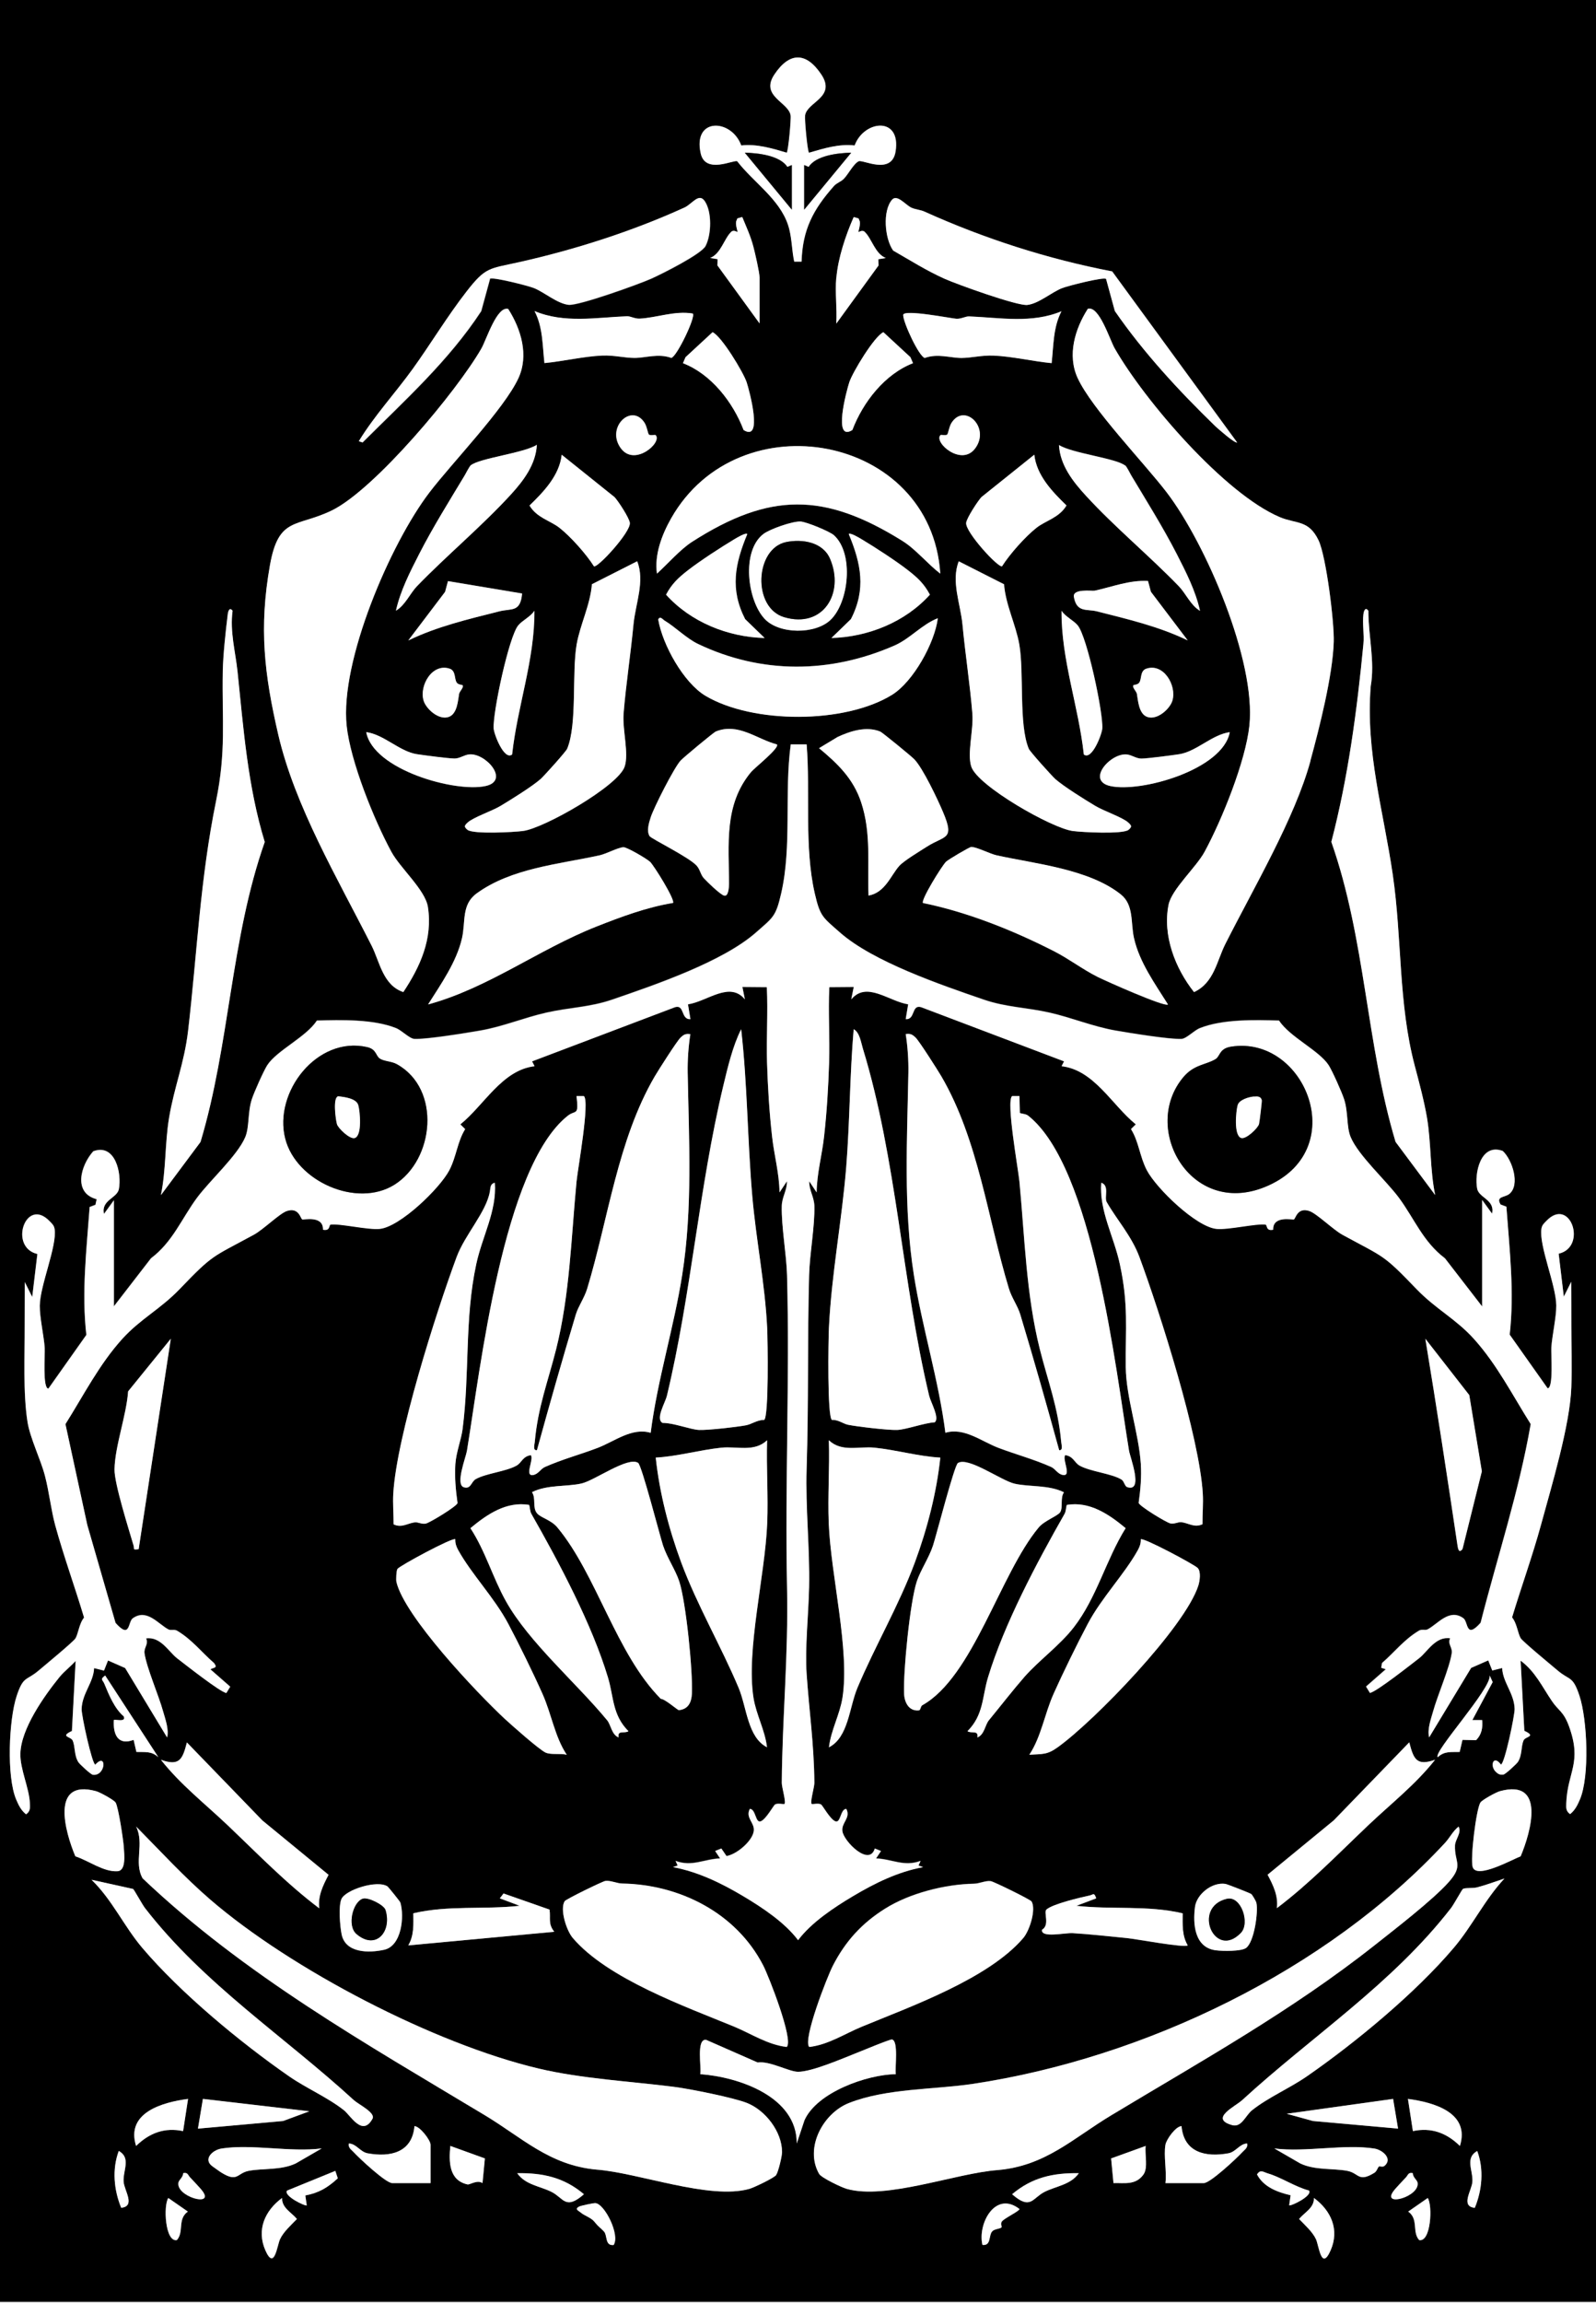 <svg id="Layer_1" xmlns="http://www.w3.org/2000/svg" version="1.1" viewBox="0 0 154.8 223.2">
  
  <rect x="0" y="0" width="154.8" height="223.2" fill="#808080" stroke="none"/>
  
  <defs>
    <style>
      .st0 {
        fill: #fff;
      }
    </style>
  </defs>
  <path d="M0,223.12V-.08h154.8v223.2H0ZM78.48,14.8c-.15-.1-.44-3.23-.38-3.62.21-1.3,2.97-1.85,1.58-3.95-1.47-2.21-3.09-2.21-4.56,0-1.4,2.1,1.37,2.66,1.58,3.95.06.39-.23,3.51-.38,3.62-1.43-.42-2.89-.87-4.41-.7-.95-2.61-4.73-2.74-3.93.77.46,2.04,3.19.59,3.54.76,1.55,2.01,4.07,3.63,4.92,6.14.4,1.19.35,2.38.61,3.59h.71c.09-3.11,1.13-5.06,3.13-7.32.27-.31.7-.43.97-.71.43-.44.94-1.46,1.44-1.7.39-.19,3.21,1.39,3.58-.96.54-3.44-3.09-3.01-3.97-.57-1.52-.17-2.98.28-4.41.7ZM47.52,27.04c.22-.22,3.71.67,4.27.89,1.02.4,2.27,1.5,3.37,1.63.97.11,6.8-1.99,8.03-2.54,1.04-.46,4.85-2.37,5.26-3.17.57-1.11.63-3.29-.08-4.34-.57-.85-1.23.28-1.96.62-5.04,2.3-10.67,4.1-16.06,5.3-2.91.65-3.22.46-5.08,2.84s-3.45,5.04-5.22,7.5-3.71,4.51-5.23,7.01l.36.12c4.06-4.05,8.35-7.9,11.51-12.73l.85-3.11ZM120,42.88l-12.12-16.58c-6.26-1.2-12.38-3.17-18.19-5.79-.41-.19-.88-.2-1.29-.39-.56-.26-1.38-1.33-1.87-.77-.94,1.08-.72,3.78.11,4.93,1.64.93,3.25,1.95,4.98,2.73,1.23.55,7.06,2.64,8.03,2.54,1.11-.12,2.35-1.22,3.37-1.63.55-.22,4.04-1.11,4.27-.89l.85,3.11c2.8,4.05,6.2,7.72,9.73,11.15.22.21,1.95,1.76,2.14,1.58ZM73.68,31.36v-4.44c0-.48-.44-2.4-.6-3-.27-1.04-.68-1.9-1.08-2.88l-.48.14c-.02.12-.11.22-.12.34-.05.37.17.89.13.97-.01.03-.35-.24-.59-.02-.7.66-1.01,2.13-2.05,2.54l.72.12-.02.6,4.1,5.64ZM81.12,26.92c-.13,1.42.09,3,0,4.44l4.1-5.64-.02-.6.72-.12c-1.05-.41-1.35-1.88-2.05-2.54-.24-.22-.57.04-.59.02-.04-.08.18-.6.13-.97-.02-.12-.1-.22-.12-.34l-.48-.14c-.78,1.77-1.51,3.94-1.68,5.88ZM39.12,96.16c1.65-2.48,2.87-5.17,2.39-8.26-.26-1.64-2.69-3.76-3.54-5.34-1.68-3.1-3.97-8.76-4.34-12.22-.66-6.25,4.21-17.64,8.04-22.63,2.18-2.84,7.25-8.08,8.62-11.06,1.02-2.22.26-4.76-.99-6.71-1.1-.32-2.11,2.98-2.6,3.83-2.36,4.12-10.36,13.7-14.53,15.71-3.42,1.65-5.14.56-5.98,5.3-1.07,6.04-.56,10.52.81,16.43,1.61,6.95,5.72,13.87,9.06,20.46.78,1.55,1.09,3.83,3.07,4.48ZM127.1,73.76c.88-3.22,2.17-8.29,2.27-11.55.06-1.87-.73-8.26-1.47-9.83-.96-2.01-2.15-1.58-3.75-2.25-5.38-2.26-13.13-11.28-16.03-16.37-.49-.86-1.51-4.15-2.6-3.83-1.25,1.96-2.02,4.49-.99,6.71,1.37,2.97,6.45,8.21,8.62,11.06,3.82,5,8.7,16.39,8.04,22.63-.37,3.47-2.65,9.12-4.34,12.22-.82,1.51-3.2,3.64-3.5,5.14-.6,2.98.65,6.18,2.47,8.47,1.95-.9,2.21-3.03,3.03-4.65,2.78-5.49,6.75-12.22,8.26-17.75ZM67.2,30.4c-1.75-.3-3.52.41-5.17.49-.46.02-.88-.24-1.22-.23-3,.12-6.09.71-8.97-.5.82,1.57.77,3.33.96,5.04,1.79-.17,3.87-.66,5.63-.73,1.13-.05,2.14.22,3.1.23,1.1,0,2.32-.46,3.58,0,.56-.18,2.39-4.01,2.08-4.29ZM102.96,30.16c-2.88,1.21-5.98.62-8.97.5-.33-.01-.75.25-1.22.23-.5-.03-5.14-.95-5.17-.37.01.78,1.52,3.99,2.09,4.17,1.27-.46,2.49,0,3.58,0,.97,0,1.98-.27,3.1-.23,1.76.07,3.84.56,5.63.73.2-1.71.14-3.47.96-5.04ZM66.24,35.2c2.73,1.05,4.86,3.77,5.89,6.48,1.92,1.21.56-3.82.3-4.62-.31-.97-2.45-4.5-3.31-4.86l-2.62,2.42-.25.58ZM88.56,35.2l-.25-.58-2.62-2.42c-.85.36-2.99,3.89-3.31,4.86-.26.8-1.62,5.83.3,4.62,1.03-2.7,3.15-5.43,5.89-6.48ZM62.94,42.12c-.1-.08-.19-.79-.43-1.15-1.27-1.95-3.8.49-2.27,2.51,1.33,1.76,4.03-.6,3.35-1.31-.06-.06-.51.07-.65-.05ZM91.22,42.17c-.68.71,2.01,3.07,3.35,1.31,1.53-2.02-1.01-4.46-2.27-2.51-.24.36-.33,1.07-.43,1.15-.14.12-.59,0-.65.05ZM38.4,59.2c.9-.53,1.37-1.67,2.05-2.38,2.85-2.95,6.3-5.82,9.11-8.89,1.23-1.34,2.41-2.91,2.51-4.81-1.23.8-5.55,1.28-6.41,1.99-.16.13-.45.73-.59.98-1.4,2.35-3.07,5.01-4.4,7.59-.91,1.78-1.83,3.56-2.27,5.53ZM109.13,45.11c-.86-.7-5.19-1.19-6.41-1.99.1,1.96,1.36,3.55,2.63,4.93,2.77,3.02,6.19,5.86,9,8.76.69.71,1.15,1.86,2.05,2.38-.44-1.96-1.36-3.75-2.27-5.53-1.32-2.58-2.99-5.25-4.4-7.59-.15-.25-.44-.84-.59-.98ZM91.2,55.6c-.88-13.5-19.55-16.93-26.11-5.35-.9,1.59-1.63,3.52-1.37,5.35,1.04-.94,2.24-2.33,3.4-3.08,7.54-4.83,12.84-4.81,20.41-.09,1.3.81,2.45,2.24,3.67,3.17ZM57.6,54.88c.33.23,3.57-3.29,3.49-4.2-.04-.45-1.11-2.09-1.48-2.5l-5.13-4.11c-.22,2.01-1.75,3.59-3.12,4.92.69,1.18,2.02,1.47,2.89,2.15,1.1.86,2.62,2.58,3.35,3.73ZM97.2,54.88c.73-1.16,2.26-2.88,3.35-3.73.87-.68,2.2-.97,2.89-2.15-1.37-1.33-2.9-2.91-3.12-4.92l-5.13,4.11c-.38.41-1.44,2.04-1.48,2.5-.08.91,3.17,4.43,3.49,4.2ZM80.56,60.08c1.77-1.71,2.28-6.42.33-8.2-.41-.37-2.67-1.3-3.24-1.33-.79-.05-3,.74-3.61,1.21-2.15,1.66-1.55,6.43.12,8.22,1.41,1.52,4.93,1.52,6.4.1ZM72.48,51.76c-.15-.16-1.05.39-1.27.52-1.27.76-3.31,2.08-4.46,2.98-.93.72-1.58,1.32-2.14,2.38,2.4,2.66,6,4.1,9.56,4.2l-1.89-1.83c-1.49-2.9-.99-5.36.21-8.25ZM80.64,61.84c3.56-.09,7.15-1.53,9.56-4.2-.56-1.06-1.21-1.66-2.14-2.38-1.15-.89-3.19-2.22-4.46-2.98-.22-.13-1.12-.68-1.27-.52,1.2,2.89,1.7,5.34.21,8.25l-1.89,1.83ZM57.42,56.62c-.15,2-1.14,3.91-1.48,5.84-.48,2.75.07,7.76-.92,10.12-.11.27-2.24,2.63-2.58,2.94-.82.72-2.87,2-3.88,2.6-.81.49-2.63,1.1-3.19,1.61-.34.31-.38.4-.01.72.65.42,4.46.22,5.38.1,2.03-.26,9.21-4.35,9.85-6.23.43-1.27-.23-3.55-.1-5.15.22-2.74.69-5.79.96-8.64.19-1.99,1.12-4.19.36-6.12l-4.38,2.22ZM97.38,56.62l-4.38-2.22c-.77,1.93.17,4.13.36,6.12.27,2.85.74,5.9.96,8.64.12,1.59-.54,3.88-.1,5.15.64,1.88,7.82,5.97,9.85,6.23.93.12,4.74.33,5.38-.1.37-.31.32-.41-.01-.72-.56-.51-2.38-1.12-3.19-1.61-1-.6-3.06-1.88-3.88-2.6-.35-.31-2.47-2.67-2.58-2.94-.99-2.36-.44-7.37-.92-10.12-.34-1.93-1.33-3.84-1.48-5.84ZM50.64,57.52l-7.19-1.2-.28,1.04-3.57,4.71c2.8-1.36,5.81-2.05,8.82-2.82,1.19-.3,2.06.13,2.22-1.74ZM111.35,56.32c-1.81-.1-3.47.57-5.17.94-.26.06-2.17-.23-2.02.61.27,1.54,1.26,1.14,2.22,1.39,3.01.76,6.02,1.46,8.82,2.82l-3.57-4.71-.28-1.04ZM22.56,59.2c-.31-.41-.44.03-.48.36-.2,1.63-.45,3.92-.48,5.52-.08,4.78.34,7.69-.65,12.55-1.55,7.6-1.83,14.7-2.71,22.25-.37,3.21-1.33,5.4-1.85,8.47-.41,2.47-.28,5.01-.79,7.48l3.84-5.15c2.85-9.49,2.91-19.64,6.23-29.08-1.65-5.39-2.06-10.95-2.64-16.53-.2-1.95-.75-3.83-.48-5.88ZM49.68,73.12c.51-4.67,2.2-9.19,2.16-13.92-.37.58-1.17.93-1.57,1.42-.91,1.11-2.48,8.46-2.38,9.99.04.59,1.03,3.15,1.8,2.51ZM105.12,73.12c.76.64,1.76-1.92,1.8-2.51.1-1.52-1.47-8.88-2.38-9.99-.4-.49-1.2-.84-1.57-1.42-.04,4.73,1.65,9.25,2.16,13.92ZM132.72,59.2c-.29-.39-.43,0-.48.35-.11.9.09,1.95,0,2.88-.62,6.43-1.48,12.93-3.11,19.17,3.32,9.43,3.38,19.59,6.23,29.08l3.84,5.15c-.51-2.47-.38-5.01-.79-7.48-.27-1.59-.77-3.47-1.19-5.05-1.6-6.04-1.22-12.29-2.13-18.51s-2.65-11.88-2.14-18.28c.42-2.39-.23-4.87-.23-7.31ZM90.96,59.92c-1.54.6-2.68,1.98-4.19,2.64-6.23,2.73-12.89,2.79-19.06-.15-1.11-.53-2.2-1.64-3.25-2.27-.19-.11-.43-.48-.61-.11.41,2.46,2.46,6.14,4.59,7.41,4.61,2.73,13.53,2.72,18.09-.1,2.06-1.27,4.14-5.03,4.44-7.43ZM44.87,66.42c-.04-.05-.43-.04-.57-.26-.25-.37-.07-1.05-.61-1.32-1.72-.66-3.05,1.6-2.6,3.08.24.79,1.47,1.91,2.43,1.57.84-.29.9-1.64,1.01-2.24.05-.25.48-.63.34-.83ZM109.93,66.42c-.14.2.29.58.34.83.11.6.16,1.94,1.01,2.24.96.34,2.19-.78,2.43-1.57.46-1.48-.87-3.74-2.6-3.08-.53.27-.36.95-.61,1.32-.14.22-.54.21-.57.26ZM75.36,72.16c-1.96-.5-3.76-2.14-5.94-1.26-.21.08-3.15,2.53-3.42,2.82-.63.68-2.6,4.56-2.9,5.5-.17.54-.42,1.31-.11,1.82.16.26,3.81,2.03,4.57,2.87.34.38.38.86.7,1.22.36.39,1.52,1.51,1.93,1.67.48.18.5-.9.5-1.12,0-3.78-.53-7.65,2.15-10.86.3-.35,2.79-2.34,2.5-2.66ZM84.24,86.8c1.62-.28,2.17-1.97,2.99-2.88.45-.5,2.03-1.44,2.69-1.87,1.73-1.11,2.71-.62,1.56-3.33-.52-1.23-1.96-4.26-2.79-5.13-.27-.28-3.11-2.61-3.31-2.69-1.34-.54-2.91-.04-4.14.53l-1.79,1.08c1.8,1.51,3.32,2.96,4.09,5.27.99,3.01.59,5.93.71,9.01ZM35.52,70.96c.66,3.65,8.63,5.89,11.59,5.23,2.37-.53-.02-3.22-1.6-3.06-.49.05-.92.41-1.43.4-.62-.01-2.9-.31-3.63-.42-1.69-.25-3.2-1.91-4.93-2.14ZM119.28,70.96c-1.73.23-3.24,1.89-4.93,2.14-.73.11-3.01.41-3.63.42-.51,0-.93-.35-1.43-.4-1.58-.16-3.97,2.53-1.6,3.06,2.95.66,10.93-1.58,11.59-5.23ZM11.04,126.64v-10.32l-.96,1.32c-.31-1.34,1.26-1.53,1.44-2.4.3-1.5-.33-4.47-2.48-3.67-1.23,1.38-1.98,4.04.33,4.64l-.12.55-.56.21c-.3,4.1-.79,8.27-.32,12.4l-3.68,5.2c-.59.02-.32-3.36-.36-3.95-.08-1.2-.49-2.94-.48-4.08.02-1.96,1.69-5.8,1.44-7.43-.06-.37-.24-.51-.47-.75-2.32-2.44-4.02,2.51-1.2,3.16l-.5,4.17-.72-1.44c0,1.4-.02,2.81-.01,4.21.01,2.86-.17,6.51.27,9.33.25,1.59,1.29,3.66,1.7,5.26s.58,3.3.99,4.77c.82,2.99,1.9,5.98,2.8,8.95-.46.53-.57,1.59-.84,2.02-.21.34-3.01,2.64-3.59,3.13-1.17,1-1.46.48-2.11,2.45-.76,2.31-.99,7.79-.05,10.02.23.55.48,1.06.96,1.44.42-.29.38-.61.37-1.06-.05-1.45-.96-3.31-.92-4.82.06-2.42,2.3-5.59,3.8-7.43.45-.56,1.07-1.02,1.56-1.56l-.36,6.8c-1.21.57-.1.53.07.92.27.63.12,1.41.55,2.09.1.16,1.21,1.21,1.42,1.23,1.26.13,1.36-2.22.23-.98-.31-.02-1.34-4.75-1.33-5.39.04-1.52,1.15-2.56,1.21-3.97l.96.24.39-.98,1.66.73,4.07,6.73c.2-.75-.17-1.76-.38-2.5-.43-1.56-1.6-4.21-1.81-5.65-.09-.58.43-.9.15-1.45,1.41-.22,2.2,1.29,3,1.92.75.58,4.22,3.32,4.79,3.37l.37-.61-1.92-1.68c.3-.2.74-.09.36-.6-1.26-1.09-2.13-2.27-3.59-3.14-.27-.16-.6,0-.83-.12-.98-.51-2.1-2.07-3.47-1.08-.49.35-.22,2.07-1.67.44l-2.74-9.49-2.12-9.78c1.77-2.81,3.29-5.8,5.53-8.28,1.76-1.94,3.65-2.85,5.53-4.79,3.31-3.44,3.09-3.04,7.2-5.28.91-.5,2.52-2.09,3.23-2.31,1.15-.37,1.3.73,1.48.82.12.06,2.06-.41,2.01,1,.73.16.55-.47.75-.5.94-.11,3.6.53,4.74.42,1.98-.19,5.84-3.93,6.76-5.68.69-1.31.78-2.79,1.54-3.99l-.47-.46c2.32-1.88,4.05-5.28,7.2-5.64l-.24-.47,13.86-5.25c.97-.29.54,1.21,1.5,1.16l-.24-1.44c1.86-.28,4.04-2.28,5.52-.48l-.24-1.2,2.37.02c.12,2.43-.06,4.87.02,7.3s.22,4.79.49,7.19c.2,1.8.7,3.57.72,5.4l.72-1.08c.02.87-.48,1.52-.5,2.4-.05,1.99.46,4.66.51,6.71.27,10.05-.21,20.26,0,30.24.14,6.6-.46,12.55-.51,18.97,0,.42.44,1.88.26,2.04-.07.06-.63-.11-.91.05-.15.09-.87,1.42-1.38,1.63-.54.22-.48-1.18-1.07-1.2-.45.89.51,1.33.38,2.17-.15.97-1.66,2.25-2.64,2.4l-.5-.73-.6.24.48.72c-1.57.06-2.71.84-4.32.24l.2.45-.45.15c2.45.45,4.68,1.55,6.8,2.81,1.85,1.1,4.05,2.56,5.33,4.27,1.28-1.71,3.48-3.17,5.33-4.27,2.12-1.26,4.35-2.35,6.8-2.81l-.45-.15.2-.45c-1.61.6-2.75-.18-4.32-.24l.48-.72-.6-.24c-.52,1.78-2.99-.67-3.14-1.67-.13-.84.84-1.28.38-2.17-.6.01-.53,1.42-1.07,1.2-.51-.2-1.23-1.54-1.38-1.63-.27-.16-.84.01-.91-.05-.18-.16.26-1.62.26-2.04-.03-3.75-.5-6.91-.75-10.55-.18-2.57.18-5.74.24-8.42.08-3.83-.37-7.65-.24-11.52.2-6.26.07-12.47.24-18.72.06-2.04.56-4.72.51-6.71-.02-.88-.53-1.53-.5-2.4l.72,1.08c.02-1.83.52-3.6.72-5.4.27-2.4.42-4.82.49-7.19s-.1-4.88.02-7.3l2.37-.02-.24,1.2c1.48-1.8,3.66.21,5.52.48l-.24,1.44c.96.05.54-1.45,1.5-1.16l13.86,5.25-.24.47c3.15.37,4.88,3.77,7.2,5.64l-.47.46c.75,1.19.85,2.67,1.54,3.99.92,1.75,4.78,5.49,6.76,5.68,1.14.11,3.8-.53,4.74-.42.2.02.01.65.75.5-.05-1.42,1.89-.94,2.01-1,.18-.09.32-1.19,1.48-.82.7.22,2.31,1.82,3.23,2.31,4.12,2.24,3.89,1.84,7.2,5.28,1.87,1.94,3.77,2.86,5.53,4.79,2.25,2.48,3.76,5.47,5.53,8.28-1.14,6.57-3.22,12.83-4.86,19.26-1.45,1.63-1.19-.09-1.67-.44-1.37-.98-2.48.57-3.47,1.08-.23.12-.56-.04-.83.12-1.46.87-2.33,2.04-3.59,3.14l-.08.46.45.14-1.92,1.68.37.61c.56-.05,4.03-2.79,4.79-3.37.8-.62,1.6-2.13,3-1.92-.28.55.23.87.15,1.45-.22,1.44-1.38,4.08-1.81,5.65-.21.74-.58,1.75-.38,2.5l4.07-6.73,1.66-.73.39.98.96-.24c.06,1.41,1.17,2.45,1.21,3.97.02.63-.98,5.37-1.33,5.39-.74-.99-1.12.14-.48.72.24.22.38.29.71.25.22-.02,1.33-1.07,1.42-1.23.42-.68.28-1.47.55-2.09.17-.4,1.28-.36.07-.92l-.36-6.8c1.4,1.03,2.1,2.54,3.04,3.92.63.93,1.12.96,1.65,2.43,1.31,3.57-.14,4.42-.26,7.46-.02.45-.05.77.37,1.06.48-.38.73-.89.96-1.44.94-2.23.71-7.72-.05-10.02-.65-1.97-.93-1.46-2.11-2.45-.58-.49-3.37-2.8-3.59-3.13-.27-.43-.37-1.49-.84-2.02.89-2.98,1.98-5.96,2.8-8.95,1.03-3.75,2.83-9.67,2.95-13.37.07-2.01,0-4.03,0-6,0-1.4-.02-2.81-.01-4.21l-.72,1.44-.5-4.17c2.82-.65,1.12-5.6-1.2-3.16-.23.24-.41.38-.47.75-.25,1.63,1.42,5.47,1.44,7.43.01,1.14-.39,2.88-.48,4.08-.04.59.22,3.97-.36,3.95l-3.68-5.2c.47-4.12-.02-8.29-.32-12.4l-.56-.21c-.5-.82.4-.67.84-1.03,1.07-.86.3-3.3-.63-4.16-2.15-.8-2.78,2.17-2.48,3.67.17.87,1.75,1.06,1.44,2.4l-.96-1.32v10.32l-3.61-4.67c-2.11-1.59-2.97-3.85-4.46-5.86-1.24-1.68-3.92-4.09-4.68-5.88-.41-.98-.22-2.41-.64-3.68-.22-.67-1.14-2.74-1.5-3.3-.93-1.43-3.77-2.72-4.81-4.32-2.32-.07-5.48-.15-7.67.73-.58.23-1.3,1.02-1.79,1.05-1.13.06-5.05-.58-6.38-.81-2.21-.38-4.29-1.26-6.42-1.74-2.27-.51-4.21-.51-6.41-1.27-4.16-1.43-10.69-3.66-13.91-6.49-1.67-1.47-1.93-1.52-2.45-3.79-1.04-4.52-.42-9.79-.79-14.45h-1.54c-.64,4.71.13,9.84-.93,14.45-.52,2.26-.78,2.31-2.45,3.79-3.22,2.83-9.75,5.06-13.91,6.49-2.21.76-4.15.76-6.41,1.27-2.13.48-4.21,1.35-6.42,1.74-1.33.23-5.26.87-6.38.81-.49-.03-1.21-.82-1.79-1.05-2.19-.87-5.35-.8-7.67-.73-1.04,1.6-3.88,2.89-4.81,4.32-.36.56-1.28,2.62-1.5,3.3-.41,1.27-.22,2.71-.64,3.68-.76,1.8-3.44,4.21-4.68,5.88-1.49,2.02-2.35,4.28-4.46,5.86l-3.61,4.67ZM63.04,83.52c-.27-.27-2.25-1.43-2.58-1.41-.58.05-1.62.63-2.32.79-3.91.86-8.52,1.23-11.91,3.69-1.49,1.09-1.05,2.72-1.42,4.34-.52,2.3-2.05,4.47-3.29,6.42,5.84-1.59,10.71-5.33,16.33-7.55,2.41-.95,4.87-1.87,7.43-2.29.21-.31-1.84-3.61-2.24-4ZM113.28,97.36c-1.26-2-2.76-4.08-3.29-6.42-.34-1.48.02-3.21-1.28-4.24-3.1-2.47-8.34-2.97-12.05-3.79-.65-.14-1.98-.83-2.46-.81-.17,0-2.24,1.23-2.44,1.43-.4.4-2.45,3.69-2.24,4,4.34.89,8.77,2.66,12.72,4.68,1.45.74,2.77,1.76,4.23,2.49.81.41,6.47,2.93,6.81,2.67ZM74.11,137.63c.46-.32.35-7.68.29-8.95-.21-4.26-1.07-8.48-1.44-12.72-.47-5.39-.47-10.84-1.08-16.2-.82,1.63-1.3,3.68-1.73,5.47-2.37,9.9-3.1,20.17-5.47,30.05-.17.69-1.15,2.26-.42,2.64,1.04-.02,2.67.65,3.53.68s3.66-.29,4.55-.45c.57-.11,1.11-.53,1.76-.52ZM90.66,137.86c.51-.4-.39-1.94-.54-2.58-2.62-10.96-3.14-22.9-6.43-33.65-.18-.59-.31-1.57-.89-1.87-.38,4.42-.37,8.89-.72,13.32-.41,5.2-1.42,10.4-1.68,15.6-.06,1.27-.17,8.63.29,8.95.58-.04,1.11.39,1.57.47.94.18,3.87.53,4.75.5s2.63-.68,3.65-.74ZM66.96,100.24c-.47-.07-.65.04-.97.35-.34.33-2.14,3.15-2.49,3.75-3.6,6.17-4.5,13.83-6.55,20.57-.26.87-.87,1.71-1.1,2.5-1.32,4.37-2.56,8.75-3.77,13.15-.43.05-.23-.54-.21-.81.3-3.35,1.29-5.88,2.07-8.97,1.33-5.29,1.46-10.82,1.98-16.26.12-1.23,1.31-7.79.71-8.28h-.71c.23,1.99-.07,1.29-.85,1.9-6.3,4.99-8.49,24.64-9.78,32.47-.11.65-1.17,3.3-.29,3.54.69.19.69-.54,1.14-.79,1.01-.57,2.92-.72,3.96-1.31.49-.28.61-.91,1.38-1.01.35.35-.66,2.09.24,1.92.51-.09.71-.58,1.14-.78,1.66-.74,3.44-1.22,5.11-1.85s3.32-2,5.14-1.46c.66-5.16,2.25-10.16,3.06-15.31,1.02-6.47.65-13.11.53-19.61-.02-1.18.07-2.54.26-3.72ZM102.72,140.56c-1.21-4.39-2.46-8.78-3.77-13.15-.24-.79-.84-1.63-1.1-2.5-2.05-6.74-2.95-14.4-6.55-20.57-.35-.6-2.15-3.42-2.49-3.75-.32-.31-.5-.42-.97-.35.19,1.17.28,2.53.26,3.72-.12,6.51-.49,13.15.53,19.61.81,5.14,2.4,10.14,3.06,15.31,1.82-.54,3.5.83,5.14,1.46s3.45,1.11,5.11,1.85c.44.19.63.68,1.14.78.9.17-.11-1.57.24-1.92.77.1.89.74,1.38,1.01,1.05.59,3.15.77,4.09,1.37.24.16.29.64.54.72,1.6.51.28-2.87.17-3.53-1.28-7.83-3.48-27.49-9.78-32.47-.23-.18-.55-.17-.81-.26l-.04-1.65h-.71c-.6.49.59,7.06.71,8.28.52,5.46.65,10.96,1.98,16.26.78,3.09,1.77,5.62,2.07,8.97.02.27.22.86-.21.81ZM38.18,147.74c.79.36,1.33-.11,2.04-.2.31-.04.65.2,1.07.12.38-.08,2.99-1.66,3.08-1.99-.18-1.26-.29-2.51-.21-3.79.08-1.15.57-2.36.7-3.38.7-5.42.19-10.66,1.32-15.96.58-2.73,2.01-5.15,1.81-7.91-.47.1-.42.49-.48.84-.35,2.02-2.42,4.18-3.23,6.36-2.01,5.44-5.81,17.42-6.14,22.9-.06.99.04,2,.03,2.99ZM107.34,116.51c-.26-.46.3-1.6-.53-1.87-.2,2.75,1.23,5.18,1.81,7.91.85,3.96.53,6.17.57,9.97.03,2.91,1.26,6.42,1.46,9.36.08,1.28-.03,2.53-.21,3.79.09.33,2.7,1.91,3.08,1.99.41.08.75-.16,1.07-.12.71.09,1.25.56,2.04.2,0-.98.09-2,.03-2.99-.32-5.49-4.12-17.46-6.14-22.9-.76-2.05-2.21-3.64-3.18-5.34ZM13.44,150.16l3.12-20.4-4.14,5.1c-.16,2.31-1.29,5.35-1.32,7.57-.02,1.36,1.39,5.79,1.85,7.38.1.35-.14.42.48.35ZM141.84,150.16l1.88-7.55-1.22-7.39-4.26-5.46c1.11,6.67,2.13,13.35,3.12,20.04.05.32.13.78.47.36ZM74.4,169.36c-.19-1.65-1.05-3.16-1.31-4.8-.73-4.61,1.13-11.88,1.33-16.91.11-2.67-.1-5.38-.01-8.05-1.25,1.19-2.9.56-4.44.72-2.15.22-4.24.84-6.36.96.36,3.41,1.27,6.92,2.46,10.14,1.54,4.17,3.89,8.16,5.58,12.18.8,1.91.88,4.8,2.76,5.76ZM91.2,141.28c-2.13-.12-4.22-.73-6.36-.96-1.54-.16-3.18.46-4.44-.72.08,2.67-.12,5.38-.01,8.05.2,5.03,2.06,12.3,1.33,16.91-.26,1.64-1.12,3.14-1.31,4.8,1.89-.95,1.96-3.84,2.76-5.76,1.69-4.02,4.03-8.02,5.58-12.18,1.19-3.22,2.1-6.73,2.46-10.14ZM61.89,141.79c-1-.64-4.19,1.7-5.49,2-1.4.33-3.34.1-4.8.84.41.63.02,1.46.48,2.04.35.44,1.37.64,1.98,1.38,3.8,4.55,5.7,12.24,10.03,16.61.42.02,1.64,1.12,1.76,1.1.92-.1,1.22-.76,1.26-1.61.09-2.16-.57-8.86-1.23-10.88-.36-1.09-1.17-2.27-1.57-3.47-.34-1.03-2.07-7.79-2.42-8.01ZM103.2,144.64c-1.46-.74-3.4-.52-4.8-.84-1.3-.3-4.49-2.64-5.49-2-.35.22-2.09,6.98-2.42,8.01-.4,1.2-1.21,2.38-1.57,3.47-.66,2.02-1.33,8.71-1.23,10.88.04.84.47,1.72,1.44,1.61.17-.02.17-.4.32-.49,4.94-2.76,7.53-12.73,11.29-17.23.57-.68,1.89-1.13,2.1-1.5.28-.49-.03-1.37.36-1.92ZM51.33,145.87c-2.22-.38-4.1.92-5.71,2.25,1.45,2.21,2.16,4.78,3.45,7.09,2.23,3.98,6.82,7.9,9.82,11.54.35.42.43,1.39,1.1,1.65-.12-.74.55-.34.96-.6-1.57-1.58-1.42-3.32-1.99-5.21-1.55-5.17-4.76-11.19-7.43-15.86-.14-.25-.13-.59-.21-.86ZM94.8,168.4c.67-.26.75-1.23,1.1-1.65,1.11-1.35,2.31-2.9,3.46-4.22,1.4-1.61,3.42-3.04,4.79-4.81,2.24-2.88,3.12-6.53,5.02-9.6-1.61-1.34-3.5-2.63-5.71-2.25-.08.27-.07.61-.21.86-2.67,4.68-5.87,10.69-7.43,15.86-.57,1.89-.41,3.64-1.99,5.21.41.26,1.08-.15.96.6ZM44.16,149.2c-.23-.22-5.38,2.55-5.61,2.88-.11.16-.15,1.04-.1,1.26.78,3.34,7.82,10.77,10.51,13.27.65.61,3.36,3,3.96,3.27.54.24,1.44.05,2.05.21-1.15-1.73-1.48-3.96-2.36-5.92s-2.28-4.83-3.31-6.77c-1.34-2.54-3.55-4.79-4.86-7.15-.18-.33-.3-.66-.28-1.04ZM99.84,170.08c1.28-.08,1.71.03,2.75-.73,3.57-2.57,12.32-11.62,13.63-15.66.14-.44.28-1.35-.06-1.71-.3-.32-5.29-2.99-5.52-2.78.02.38-.1.71-.28,1.04-1.31,2.36-3.51,4.61-4.86,7.15-1.03,1.94-2.41,4.75-3.31,6.77s-1.2,4.19-2.36,5.92ZM15.36,170.32l-5.16-7.92c-.53.4-.25.39-.08.8.45,1.1.99,2.41,1.88,3.16.27.62-.85.25-.96.36-.08,1.41.4,2.49,1.92,1.92l.27,1.17c.84.03,1.46-.11,2.13.51ZM142.8,166.72l1.97-3.68-.29-.64c.17,1.28-5.5,7.42-5.04,7.92.67-.61,1.29-.48,2.13-.51l.27-1.17,1.32.03c.54-.54.66-1.21.59-1.95h-.96ZM30.96,184.96c-.15-1.19.36-2.23.9-3.24l-6.42-5.27-7.32-7.56c-.42,1.63-.71,2.33-2.52,1.68,1.89,2.4,4.29,4.27,6.48,6.35,2.9,2.75,5.68,5.63,8.87,8.04ZM139.2,170.56c-1.81.65-2.1-.05-2.52-1.68l-7.32,7.56-6.42,5.27c.53,1.01,1.05,2.05.9,3.24,3.2-2.41,5.98-5.29,8.87-8.04,2.19-2.08,4.59-3.95,6.48-6.35ZM11.21,174.71c-.16-.25-1.52-1-1.9-1.1-4.45-1.21-3,3.95-2,6.32,1.26.4,2.72,1.53,4.09,1.44.85-.06.64-1.61.61-2.3s-.53-3.94-.8-4.36ZM143.59,174.71c-.42.67-1,5.49-.75,6.26.39,1.2,3.87-.76,4.65-1.04,1-2.37,2.45-7.53-2-6.32-.38.1-1.74.85-1.9,1.1ZM75.29,210.81c.2-.28.57-1.8.57-2.21,0-1.98-1.61-4.06-3.41-4.77-1.32-.52-5.56-1.37-7.08-1.56-4.26-.54-8.91-.78-13.11-1.77-10.12-2.39-24.01-9.61-31.86-16.38-2.49-2.15-4.88-4.74-7.19-7.08.83,1.71-.25,3.45.63,5.02,9.86,9.37,21.63,16.01,33.19,22.96,3.61,2.17,6.27,4.85,10.81,5.27,4.11.3,10.98,2.96,14.85,1.87.45-.13,2.4-1.06,2.61-1.35ZM140.51,182.43c1.49-1.67.56-1.91.62-3.57.02-.59.67-1.24.35-1.82-.55.43-.85,1.06-1.31,1.57-11.49,12.4-29.17,20.86-45.76,23.36-3.76.57-8.41.42-12.06,1.86-2.51.99-4.33,4.34-2.9,6.86.22.39,2.16,1.32,2.68,1.46,3.83,1.08,10.58-1.53,14.65-1.82,4.63-.41,7.33-3.1,11.01-5.31,8.76-5.27,17.45-10.09,25.53-16.47,1.96-1.55,5.64-4.39,7.2-6.13ZM12.91,183.09l-4.03-.89c1.99,1.93,3.14,4.51,4.92,6.6,3.71,4.37,9.5,9.16,14.21,12.43,1.69,1.17,3.75,2.04,5.34,3.3.66.52,1.8,2.62,2.78.83.32-.59-1.37-1.4-1.81-1.8-6.78-6.21-14.54-11.25-20.26-18.62-.26-.33-1.06-1.79-1.15-1.85ZM145.92,182.08c-.88.29-1.73.61-2.63.85-.44.12-1.15.01-1.4.16-.09.05-.89,1.51-1.15,1.85-5.72,7.38-13.48,12.41-20.26,18.62-.66.61-3.22,1.79-.97,2.42.92.26,1.3-.95,1.94-1.45,1.59-1.25,3.65-2.12,5.34-3.3,4.71-3.27,10.5-8.06,14.21-12.43,1.78-2.1,3.01-4.69,4.92-6.72ZM76.32,198.4c.65-.69-1.74-6.81-2.3-7.89-2.63-5.1-8.11-7.83-13.66-7.93-.57-.01-1.13-.32-1.65-.25-.27.03-3.82,1.77-3.94,1.96-.48.77.17,2.84.79,3.57,3.38,3.95,10.91,6.63,15.65,8.59,1.66.68,3.25,1.75,5.11,1.97ZM100.04,184.28c-.12-.19-3.67-1.92-3.94-1.96-.52-.07-1.09.24-1.65.25-2.77.05-6.21.91-8.61,2.42-2.25,1.41-3.84,3.16-5.05,5.51-.56,1.08-2.95,7.21-2.3,7.89,1.86-.21,3.46-1.28,5.11-1.97,4.75-1.95,12.28-4.64,15.65-8.59.63-.73,1.28-2.8.79-3.57ZM37.61,182.87c-.97-.7-4.13.31-4.5,1.22-.29.7-.13,2.57.02,3.38.36,1.86,2.65,1.85,4.14,1.52,1.69-.38,1.97-3.22,1.56-4.58-.03-.09-1.14-1.48-1.22-1.53ZM121.37,183.59c-.11-.08-2.33-.96-2.52-.99-1.32-.2-2.79,1.02-2.95,2.22-.23,1.7-.04,3.97,2.05,4.22.65.08,2.43.11,2.9-.23.8-.57,1.21-3.51,1-4.39-.03-.15-.37-.74-.49-.83ZM39.6,188.56l14.16-1.32c-.63-.8-.34-1.29-.46-2.15l-4.46-1.56-.36.47,1.92.72c-3.44.39-6.93-.07-10.31.73,0,1.09.08,2.13-.49,3.11ZM106.32,184c-.2-.61-.29-.35-.63-.27-.92.2-3.56.81-4.19,1.36-.31.27.36,1.49-.43,1.96-.15.83,2.21.28,2.97.33,1.57.09,3.67.32,5.28.48.87.09,5.54.96,5.88.71-.57-.98-.5-2.01-.49-3.11-3.38-.8-6.87-.34-10.31-.73l1.92-.72ZM86.88,201.04c-.1-.63.29-3.23-.37-3.36-.18-.04-2.97,1.13-3.47,1.32-1.31.51-4.28,1.81-5.64,1.81-.88,0-2.74-1.07-3.92-.9l-5.01-2.2c-.97-.09-.42,2.69-.56,3.33,3.71.27,9.4,2.17,9.36,6.72l.75-2.25c1.21-2.71,6.04-4.42,8.85-4.47ZM17.76,206.56l.48-3.12c-2.5.33-6.05,1.33-5.04,4.56,1.28-1.26,2.77-1.82,4.56-1.44ZM30,204.64l-10.32-1.2-.48,2.88,8.26-.74,2.54-.94ZM135.12,203.44l-10.32,1.44,2.54.7,8.26.74-.48-2.88ZM141.6,208c1.02-3.23-2.53-4.23-5.04-4.56l.48,3.12c1.79-.38,3.27.18,4.56,1.44ZM41.76,211.6v-3.72c0-.45-1.03-1.79-1.56-1.8-.22,2.55-2.33,3.04-4.55,2.63-.72-.13-1.09-.92-1.81-.95-.09.43.23.58.47.85.55.6,3.11,2.99,3.73,2.99h3.72ZM113.04,207.88c-.19,1.07.14,2.59,0,3.72h3.72c.61,0,3.18-2.39,3.73-2.99.24-.27.56-.42.47-.85-.73.03-1.09.81-1.81.95-2.22.41-4.33-.08-4.55-2.63-.57.02-1.47,1.29-1.56,1.8ZM47.03,209.21l-3.35-1.21c-.15,1.52-.15,3.33,1.67,3.73.2.05.95-.48,1.45-.13l.23-2.39ZM111.12,208l-3.35,1.21.23,2.39c1.03-.04,2.13.24,2.9-.82.48-.67.12-1.95.22-2.78ZM31.2,208.24c-3.02.39-6.79-.45-9.7.01-.92.14-1.84,1.07-.85,1.75.23.16.66.48.86.6,1.57.96,1.47.03,2.63-.19,1.38-.26,3.14-.04,4.56-.72l2.51-1.45ZM133.74,210c.08-.06.37.09.55-.06.83-.7-.19-1.56-.98-1.68-2.91-.46-6.68.38-9.7-.01l2.51,1.45c1.42.68,3.18.46,4.56.72,1.16.22,1.06,1.15,2.63.19.25-.16.31-.5.44-.6ZM11.76,214c1.41-.15.29-1.68.23-2.52-.08-1.09.75-2.31-.47-2.99-.66,1.77-.48,3.78.24,5.52ZM143.04,214c.72-1.74.9-3.75.24-5.52-1.22.69-.39,1.9-.47,2.99-.06.85-1.19,2.37.23,2.52ZM29.76,213.76l-.14-.97c1.32-.25,2.16-.76,3.15-1.66l-.24-.72-4.68,1.91c-.38.51,1.79,1.55,1.92,1.43ZM126.96,212.32c-1.33-.34-2.71-1.28-3.99-1.66-.44-.13-.72-.42-1.05.1.65,1.24,2.01,1.73,3.26,2.02l-.14.97c.13.12,2.3-.92,1.92-1.43ZM17.76,210.64c.04.36-.39.65-.45.9-.27,1.36,3.42,2.4,2.37.89-.23-.33-.92-1.03-1.25-1.39-.21-.23-.22-.51-.67-.4ZM50.16,210.64c.78,1.13,2.25,1.26,3.34,1.82,1.17.6,1.33,1.79,3.13.22-1.93-1.63-3.98-2.08-6.48-2.04ZM104.64,210.64c-2.49-.04-4.55.41-6.48,2.04,1.8,1.57,1.96.37,3.13-.22,1.1-.56,2.56-.68,3.34-1.82ZM137.04,210.64c-.45-.11-.46.17-.67.4-.33.36-1.02,1.06-1.25,1.39-1.06,1.51,2.64.46,2.37-.89-.05-.26-.48-.54-.45-.9ZM16.32,213.04c-.49.73-.31,4.32.83,4.08.71-.8.03-2.02,1.06-2.76l-1.9-1.32ZM27.36,213.04c-1.66,1.22-2.51,3.07-1.61,5.1s1.13-.49,1.41-1.1c.34-.73,1.09-1.38,1.64-1.96-.53-.65-1.48-1.08-1.44-2.04ZM127.44,213.04c.04.96-.9,1.39-1.44,2.04.55.57,1.3,1.23,1.64,1.96.28.61.56,3.02,1.41,1.1.9-2.02.04-3.88-1.61-5.1ZM138.48,213.04l-1.9,1.32c1.03.74.35,1.96,1.06,2.76,1.14.24,1.33-3.35.83-4.08ZM59.52,217.6c.64-.99-.89-4.01-1.78-4.06-.18-.01-1.43.25-1.58.34-.46.25-.05.39.16.57.36.31,1.01.5,1.31.87.51.63.49.48.94.96.37.4.08,1.42.95,1.32ZM97.15,215.88s-.14-.35.03-.56c.28-.34,1.69-.99,1.7-1.2-2.35-1.82-4.08,1.43-3.59,3.48.87.1.58-.93.95-1.32.23-.24.77-.24.91-.39Z"></path>
  <rect class="st0" y="223.12" width="154.8" height=".24"></rect>
  <path class="st0" d="M11.04,126.64l3.61-4.67c2.11-1.59,2.97-3.85,4.46-5.86,1.24-1.68,3.92-4.09,4.68-5.88.41-.98.22-2.41.64-3.68.22-.67,1.14-2.74,1.5-3.3.93-1.43,3.77-2.72,4.81-4.32,2.32-.07,5.48-.15,7.67.73.58.23,1.3,1.02,1.79,1.05,1.13.06,5.05-.58,6.38-.81,2.21-.38,4.29-1.26,6.42-1.74,2.27-.51,4.21-.51,6.41-1.27,4.16-1.43,10.69-3.66,13.91-6.49,1.67-1.47,1.93-1.52,2.45-3.79,1.06-4.61.29-9.74.93-14.45h1.54c.37,4.66-.25,9.94.79,14.45.52,2.26.78,2.31,2.45,3.79,3.22,2.83,9.75,5.06,13.91,6.49,2.21.76,4.15.76,6.41,1.27,2.13.48,4.21,1.35,6.42,1.74,1.33.23,5.26.87,6.38.81.49-.03,1.21-.82,1.79-1.05,2.19-.87,5.35-.8,7.67-.73,1.04,1.6,3.88,2.89,4.81,4.32.36.56,1.28,2.62,1.5,3.3.41,1.27.22,2.71.64,3.68.76,1.8,3.44,4.21,4.68,5.88,1.49,2.02,2.35,4.28,4.46,5.86l3.61,4.67v-10.32l.96,1.32c.31-1.34-1.26-1.53-1.44-2.4-.3-1.5.33-4.47,2.48-3.67.93.86,1.71,3.3.63,4.16-.44.36-1.34.21-.84,1.03l.56.21c.3,4.1.79,8.27.32,12.4l3.68,5.2c.59.02.32-3.36.36-3.95.08-1.2.49-2.94.48-4.08-.02-1.96-1.69-5.8-1.44-7.43.06-.37.24-.51.47-.75,2.32-2.44,4.02,2.51,1.2,3.16l.5,4.17.72-1.44c0,1.4.02,2.81.01,4.21,0,1.97.07,3.99,0,6-.13,3.69-1.93,9.61-2.95,13.37-.82,2.99-1.9,5.98-2.8,8.95.46.53.57,1.59.84,2.02.21.34,3.01,2.64,3.59,3.13,1.17,1,1.46.48,2.11,2.45.76,2.31.99,7.79.05,10.02-.23.55-.48,1.06-.96,1.44-.42-.29-.38-.61-.37-1.06.11-3.04,1.56-3.89.26-7.46-.54-1.46-1.03-1.5-1.65-2.43-.94-1.38-1.64-2.9-3.04-3.92l.36,6.8c1.21.57.1.53-.07.92-.27.63-.12,1.41-.55,2.09-.1.16-1.21,1.21-1.42,1.23-.33.03-.48-.04-.71-.25-.63-.58-.25-1.72.48-.72.35-.02,1.34-4.75,1.33-5.39-.04-1.52-1.15-2.56-1.21-3.97l-.96.24-.39-.98-1.66.73-4.07,6.73c-.2-.75.17-1.76.38-2.5.43-1.56,1.6-4.21,1.81-5.65.09-.58-.43-.9-.15-1.45-1.41-.22-2.2,1.29-3,1.92-.75.58-4.22,3.32-4.79,3.37l-.37-.61,1.92-1.68-.45-.14.08-.46c1.26-1.09,2.13-2.27,3.59-3.14.27-.16.6,0,.83-.12.98-.51,2.1-2.07,3.47-1.08.49.35.22,2.07,1.67.44,1.64-6.44,3.72-12.7,4.86-19.26-1.77-2.81-3.29-5.8-5.53-8.28-1.76-1.94-3.65-2.85-5.53-4.79-3.31-3.44-3.09-3.04-7.2-5.28-.91-.5-2.52-2.09-3.23-2.31-1.15-.37-1.3.73-1.48.82-.12.06-2.06-.41-2.01,1-.73.16-.55-.47-.75-.5-.94-.11-3.6.53-4.74.42-1.98-.19-5.84-3.93-6.76-5.68-.69-1.31-.78-2.79-1.54-3.99l.47-.46c-2.32-1.88-4.05-5.28-7.2-5.64l.24-.47-13.86-5.25c-.97-.29-.54,1.21-1.5,1.16l.24-1.44c-1.86-.28-4.04-2.28-5.52-.48l.24-1.2-2.37.02c-.12,2.43.06,4.87-.02,7.3s-.22,4.79-.49,7.19c-.2,1.8-.7,3.57-.72,5.4l-.72-1.08c-.02.87.48,1.52.5,2.4.05,1.99-.46,4.66-.51,6.71-.17,6.25-.04,12.46-.24,18.72-.12,3.87.32,7.69.24,11.52-.06,2.68-.41,5.85-.24,8.42.25,3.64.72,6.8.75,10.55,0,.42-.44,1.88-.26,2.04.07.06.63-.11.91.05.15.09.87,1.42,1.38,1.63.54.22.48-1.18,1.07-1.2.45.89-.51,1.33-.38,2.17.15,1,2.62,3.46,3.14,1.67l.6.24-.48.72c1.57.06,2.71.84,4.32.24l-.2.45.45.15c-2.45.45-4.68,1.55-6.8,2.81-1.85,1.1-4.05,2.56-5.33,4.27-1.28-1.71-3.48-3.17-5.33-4.27-2.12-1.26-4.35-2.35-6.8-2.81l.45-.15-.2-.45c1.61.6,2.75-.18,4.32-.24l-.48-.72.6-.24.5.73c.98-.16,2.49-1.43,2.64-2.4.13-.84-.84-1.28-.38-2.17.6.01.53,1.42,1.07,1.2.51-.2,1.23-1.54,1.38-1.63.27-.16.84.01.91-.05.18-.16-.26-1.62-.26-2.04.05-6.42.65-12.37.51-18.97-.21-9.98.27-20.19,0-30.24-.06-2.04-.56-4.72-.51-6.71.02-.88.53-1.53.5-2.4l-.72,1.08c-.02-1.83-.52-3.6-.72-5.4-.27-2.4-.42-4.82-.49-7.19s.1-4.88-.02-7.3l-2.37-.02.24,1.2c-1.48-1.8-3.66.21-5.52.48l.24,1.44c-.96.05-.54-1.45-1.5-1.16l-13.86,5.25.24.47c-3.15.37-4.88,3.77-7.2,5.64l.47.46c-.75,1.19-.85,2.67-1.54,3.99-.92,1.75-4.78,5.49-6.76,5.68-1.14.11-3.8-.53-4.74-.42-.2.02-.01.65-.75.5.05-1.42-1.89-.94-2.01-1-.18-.09-.32-1.19-1.48-.82-.7.22-2.31,1.82-3.23,2.31-4.12,2.24-3.89,1.84-7.2,5.28-1.87,1.94-3.77,2.86-5.53,4.79-2.25,2.48-3.76,5.47-5.53,8.28l2.12,9.78,2.74,9.49c1.45,1.63,1.19-.09,1.67-.44,1.37-.98,2.48.57,3.47,1.08.23.12.56-.04.83.12,1.46.87,2.33,2.04,3.59,3.14.38.51-.06.4-.36.6l1.92,1.68-.37.61c-.56-.05-4.03-2.79-4.79-3.37-.8-.62-1.6-2.13-3-1.92.28.55-.23.87-.15,1.45.22,1.44,1.38,4.08,1.81,5.65.21.74.58,1.75.38,2.5l-4.07-6.73-1.66-.73-.39.98-.96-.24c-.06,1.41-1.17,2.45-1.21,3.97-.02.63,1.02,5.37,1.33,5.39,1.13-1.25,1.03,1.11-.23.98-.22-.02-1.33-1.07-1.42-1.23-.42-.68-.28-1.47-.55-2.09-.17-.4-1.28-.36-.07-.92l.36-6.8c-.48.54-1.1,1-1.56,1.56-1.49,1.84-3.74,5.01-3.8,7.43-.04,1.5.87,3.36.92,4.82.02.45.05.77-.37,1.06-.48-.38-.73-.89-.96-1.44-.94-2.23-.71-7.72.05-10.02.65-1.97.93-1.46,2.11-2.45.58-.49,3.37-2.8,3.59-3.13.27-.43.37-1.49.84-2.02-.89-2.98-1.98-5.96-2.8-8.95-.4-1.48-.59-3.25-.99-4.77-.41-1.6-1.45-3.67-1.7-5.26-.44-2.82-.26-6.47-.27-9.33,0-1.4.02-2.81.01-4.21l.72,1.44.5-4.17c-2.82-.65-1.12-5.6,1.2-3.16.23.24.41.38.47.75.25,1.63-1.42,5.47-1.44,7.43-.01,1.14.39,2.88.48,4.08.04.59-.22,3.97.36,3.95l3.68-5.2c-.47-4.12.02-8.29.32-12.4l.56-.21.12-.55c-2.31-.6-1.56-3.26-.33-4.64,2.15-.8,2.78,2.17,2.48,3.67-.17.87-1.75,1.06-1.44,2.4l.96-1.32v10.32ZM36.79,102.57c-.36-.29-.3-.88-1.2-1.08-4.82-1.09-9.08,4.36-7.92,8.88,1.06,4.14,6.94,6.73,10.57,4.47,3.89-2.42,4.57-9.3.25-11.69-.54-.3-1.3-.26-1.7-.58ZM114.79,104.39c-4.18,4.95.68,13.6,7.9,10.66,8.49-3.45,3.94-14.74-3.28-13.6-1.16.18-1.05.92-1.5,1.2-.92.57-2.08.51-3.12,1.74Z"></path>
  <path class="st0" d="M102.72,140.56c.43.05.23-.54.21-.81-.3-3.35-1.29-5.88-2.07-8.97-1.33-5.3-1.46-10.8-1.98-16.26-.12-1.23-1.31-7.79-.71-8.28h.71s.04,1.64.04,1.64c.26.09.58.08.81.26,6.3,4.98,8.49,24.64,9.78,32.47.11.66,1.43,4.04-.17,3.53-.25-.08-.3-.56-.54-.72-.94-.6-3.05-.78-4.09-1.37-.49-.28-.61-.91-1.38-1.01-.35.35.66,2.09-.24,1.92-.51-.09-.71-.58-1.14-.78-1.66-.74-3.44-1.22-5.11-1.85s-3.32-2-5.14-1.46c-.66-5.16-2.25-10.16-3.06-15.31-1.02-6.47-.65-13.11-.53-19.61.02-1.18-.07-2.54-.26-3.72.47-.07.65.04.97.35.34.33,2.14,3.15,2.49,3.75,3.6,6.17,4.5,13.83,6.55,20.57.26.87.87,1.71,1.1,2.5,1.32,4.37,2.56,8.75,3.77,13.15Z"></path>
  <path class="st0" d="M66.96,100.24c-.19,1.17-.28,2.53-.26,3.72.12,6.51.49,13.15-.53,19.61-.81,5.14-2.4,10.14-3.06,15.31-1.82-.54-3.5.83-5.14,1.46s-3.45,1.11-5.11,1.85c-.44.19-.63.68-1.14.78-.9.17.11-1.57-.24-1.92-.77.1-.89.74-1.38,1.01-1.04.58-2.95.74-3.96,1.31-.45.26-.45.99-1.14.79-.87-.24.19-2.9.29-3.54,1.29-7.83,3.48-27.48,9.78-32.47.77-.61,1.08.09.85-1.91h.71c.6.49-.59,7.05-.71,8.28-.52,5.44-.65,10.96-1.98,16.26-.78,3.09-1.77,5.62-2.07,8.97-.02.27-.22.86.21.81,1.21-4.39,2.46-8.78,3.77-13.15.24-.79.84-1.63,1.1-2.5,2.05-6.74,2.95-14.4,6.55-20.57.35-.6,2.15-3.42,2.49-3.75.32-.31.5-.42.97-.35Z"></path>
  <path class="st0" d="M39.12,96.16c-1.98-.66-2.29-2.93-3.07-4.48-3.34-6.6-7.44-13.51-9.06-20.46-1.37-5.91-1.88-10.39-.81-16.43.84-4.74,2.56-3.65,5.98-5.3,4.17-2.02,12.17-11.59,14.53-15.71.49-.86,1.51-4.15,2.6-3.83,1.25,1.96,2.02,4.49.99,6.71-1.37,2.97-6.45,8.21-8.62,11.06-3.82,5-8.7,16.39-8.04,22.63.37,3.47,2.65,9.12,4.34,12.22.86,1.58,3.29,3.69,3.54,5.34.48,3.09-.74,5.78-2.39,8.26Z"></path>
  <path class="st0" d="M127.1,73.76c-1.51,5.54-5.49,12.26-8.26,17.75-.82,1.62-1.08,3.75-3.03,4.65-1.82-2.29-3.07-5.49-2.47-8.47.3-1.5,2.69-3.63,3.5-5.14,1.68-3.1,3.97-8.76,4.34-12.22.66-6.25-4.21-17.64-8.04-22.63-2.18-2.84-7.25-8.08-8.62-11.06-1.02-2.22-.26-4.76.99-6.71,1.1-.32,2.12,2.98,2.6,3.83,2.91,5.08,10.66,14.1,16.03,16.37,1.6.67,2.79.24,3.75,2.25.74,1.56,1.53,7.96,1.47,9.83-.1,3.26-1.39,8.33-2.27,11.55Z"></path>
  <path class="st0" d="M140.51,182.43c-1.55,1.74-5.24,4.58-7.2,6.13-8.08,6.38-16.77,11.19-25.53,16.47-3.68,2.21-6.37,4.91-11.01,5.31-4.07.3-10.82,2.91-14.65,1.82-.51-.15-2.46-1.07-2.68-1.46-1.43-2.52.4-5.88,2.9-6.86,3.65-1.44,8.3-1.29,12.06-1.86,16.59-2.51,34.27-10.96,45.76-23.36.46-.5.76-1.14,1.31-1.57.32.58-.32,1.23-.35,1.82-.07,1.66.87,1.9-.62,3.57Z"></path>
  <path class="st0" d="M75.29,210.81c-.21.29-2.16,1.22-2.61,1.35-3.87,1.09-10.74-1.56-14.85-1.87-4.53-.42-7.2-3.1-10.81-5.27-11.56-6.95-23.33-13.59-33.19-22.96-.88-1.57.2-3.31-.63-5.02,2.31,2.34,4.7,4.94,7.19,7.08,7.86,6.77,21.74,13.99,31.86,16.38,4.2.99,8.85,1.23,13.11,1.77,1.52.19,5.76,1.04,7.08,1.56,1.8.71,3.41,2.79,3.41,4.77,0,.41-.37,1.93-.57,2.21Z"></path>
  <path class="st0" d="M90.66,137.86c-1.03.06-2.78.71-3.65.74s-3.81-.31-4.75-.5c-.45-.09-.98-.52-1.57-.47-.46-.32-.35-7.68-.29-8.95.25-5.21,1.26-10.4,1.68-15.6.35-4.43.34-8.89.72-13.32.58.3.71,1.28.89,1.87,3.29,10.75,3.81,22.7,6.43,33.65.15.65,1.05,2.18.54,2.58Z"></path>
  <path class="st0" d="M74.11,137.63c-.65-.01-1.19.41-1.76.52-.89.17-3.73.49-4.55.45s-2.5-.7-3.53-.68c-.72-.38.26-1.95.42-2.64,2.37-9.89,3.1-20.15,5.47-30.05.43-1.79.91-3.84,1.73-5.47.61,5.36.61,10.81,1.08,16.2.37,4.24,1.23,8.46,1.44,12.72.06,1.27.17,8.63-.29,8.95Z"></path>
  <path class="st0" d="M100.04,184.28c.48.77-.17,2.84-.79,3.57-3.38,3.95-10.91,6.63-15.65,8.59-1.66.68-3.25,1.75-5.11,1.97-.65-.69,1.74-6.81,2.3-7.89,1.21-2.35,2.8-4.1,5.05-5.51,2.4-1.51,5.84-2.37,8.61-2.42.57-.01,1.13-.32,1.65-.25.27.03,3.82,1.77,3.94,1.96Z"></path>
  <path class="st0" d="M76.32,198.4c-1.86-.21-3.46-1.28-5.11-1.97-4.75-1.95-12.28-4.64-15.65-8.59-.63-.73-1.28-2.8-.79-3.57.12-.19,3.67-1.92,3.94-1.96.52-.07,1.09.24,1.65.25,5.55.1,11.03,2.83,13.66,7.93.56,1.08,2.95,7.21,2.3,7.89Z"></path>
  <path class="st0" d="M132.72,59.2c0,2.44.65,4.92.23,7.31-.51,6.4,1.24,12.09,2.14,18.28s.53,12.47,2.13,18.51c.42,1.58.92,3.46,1.19,5.05.41,2.47.28,5.01.79,7.48l-3.84-5.15c-2.85-9.49-2.91-19.64-6.23-29.08,1.63-6.24,2.49-12.74,3.11-19.17.09-.93-.11-1.99,0-2.88.04-.35.19-.75.48-.35Z"></path>
  <path class="st0" d="M22.56,59.2c-.27,2.05.27,3.93.48,5.88.58,5.58.99,11.14,2.64,16.53-3.32,9.43-3.38,19.59-6.23,29.08l-3.84,5.15c.51-2.47.38-5.01.79-7.48.51-3.07,1.47-5.27,1.85-8.47.88-7.56,1.16-14.66,2.71-22.25.99-4.85.57-7.77.65-12.55.03-1.6.28-3.9.48-5.52.04-.33.17-.76.48-.36Z"></path>
  <path class="st0" d="M103.2,144.64c-.39.55-.08,1.43-.36,1.92-.21.37-1.54.82-2.1,1.5-3.75,4.5-6.35,14.47-11.29,17.23-.16.09-.16.47-.32.49-.97.11-1.41-.77-1.44-1.61-.09-2.17.57-8.86,1.23-10.88.36-1.09,1.17-2.27,1.57-3.47.34-1.03,2.07-7.79,2.42-8.01,1-.64,4.19,1.7,5.49,2,1.4.33,3.34.1,4.8.84Z"></path>
  <path class="st0" d="M61.89,141.79c.35.22,2.09,6.98,2.42,8.01.4,1.2,1.21,2.38,1.57,3.47.66,2.02,1.33,8.72,1.23,10.88-.04.84-.34,1.51-1.26,1.61-.12.01-1.34-1.09-1.76-1.1-4.33-4.36-6.23-12.05-10.03-16.61-.61-.74-1.63-.94-1.98-1.38-.46-.57-.07-1.41-.48-2.04,1.46-.74,3.4-.52,4.8-.84,1.3-.3,4.49-2.64,5.49-2Z"></path>
  <path class="st0" d="M74.4,169.36c-1.89-.95-1.96-3.84-2.76-5.76-1.69-4.02-4.03-8.02-5.58-12.18-1.19-3.22-2.1-6.73-2.46-10.14,2.13-.12,4.22-.73,6.36-.96,1.54-.16,3.18.46,4.44-.72-.08,2.67.12,5.38.01,8.05-.2,5.03-2.06,12.3-1.33,16.91.26,1.64,1.12,3.14,1.31,4.8Z"></path>
  <path class="st0" d="M91.2,141.28c-.36,3.41-1.27,6.92-2.46,10.14-1.54,4.17-3.89,8.16-5.58,12.18-.8,1.91-.88,4.8-2.76,5.76.19-1.65,1.05-3.16,1.31-4.8.73-4.61-1.13-11.88-1.33-16.91-.11-2.67.1-5.38.01-8.05,1.25,1.19,2.9.56,4.44.72,2.15.22,4.24.84,6.36.96Z"></path>
  <path class="st0" d="M113.28,97.36c-.33.26-6-2.27-6.81-2.67-1.46-.73-2.78-1.75-4.23-2.49-3.96-2.02-8.38-3.79-12.72-4.68-.21-.3,1.83-3.6,2.24-4,.2-.2,2.27-1.42,2.44-1.43.48-.02,1.81.66,2.46.81,3.71.82,8.95,1.32,12.05,3.79,1.29,1.03.94,2.76,1.28,4.24.53,2.35,2.04,4.42,3.29,6.42Z"></path>
  <path class="st0" d="M63.04,83.52c.4.39,2.45,3.69,2.24,4-2.56.42-5.02,1.34-7.43,2.29-5.62,2.22-10.49,5.96-16.33,7.55,1.24-1.96,2.77-4.13,3.29-6.42.37-1.62-.07-3.25,1.42-4.34,3.38-2.46,8-2.83,11.91-3.69.7-.15,1.73-.74,2.32-.79.33-.03,2.31,1.14,2.58,1.41Z"></path>
  <path class="st0" d="M97.38,56.62c.15,2,1.14,3.91,1.48,5.84.48,2.75-.07,7.76.92,10.12.11.27,2.24,2.63,2.58,2.94.82.72,2.87,2,3.88,2.6.81.49,2.63,1.1,3.19,1.61.34.31.38.4.01.72-.65.42-4.46.22-5.38.1-2.03-.26-9.21-4.35-9.85-6.23-.43-1.27.23-3.55.1-5.15-.22-2.74-.69-5.79-.96-8.64-.19-1.99-1.12-4.19-.36-6.12l4.38,2.22Z"></path>
  <path class="st0" d="M57.42,56.62l4.38-2.22c.77,1.93-.17,4.13-.36,6.12-.27,2.85-.74,5.9-.96,8.64-.12,1.59.54,3.88.1,5.15-.64,1.88-7.82,5.97-9.85,6.23-.93.12-4.74.33-5.38-.1-.37-.31-.32-.41.01-.72.56-.51,2.38-1.12,3.19-1.61,1-.6,3.06-1.88,3.88-2.6.35-.31,2.47-2.67,2.58-2.94.99-2.36.44-7.37.92-10.12.34-1.93,1.33-3.84,1.48-5.84Z"></path>
  <path class="st0" d="M91.2,55.6c-1.22-.93-2.37-2.36-3.67-3.17-7.57-4.72-12.87-4.74-20.41.09-1.16.75-2.36,2.14-3.4,3.08-.26-1.83.47-3.76,1.37-5.35,6.56-11.57,25.23-8.15,26.11,5.35Z"></path>
  <path class="st0" d="M99.84,170.08c1.15-1.73,1.48-3.96,2.36-5.92s2.28-4.83,3.31-6.77c1.34-2.54,3.55-4.79,4.86-7.15.18-.33.3-.66.28-1.04.22-.21,5.21,2.45,5.52,2.78.34.36.2,1.27.06,1.71-1.3,4.04-10.06,13.1-13.63,15.66-1.04.75-1.47.65-2.75.73Z"></path>
  <path class="st0" d="M44.16,149.2c-.02.38.1.71.28,1.04,1.31,2.36,3.51,4.61,4.86,7.15,1.03,1.94,2.41,4.75,3.31,6.77s1.2,4.19,2.36,5.92c-.61-.16-1.51.03-2.05-.21-.59-.26-3.3-2.66-3.96-3.27-2.69-2.5-9.73-9.93-10.51-13.27-.05-.22-.01-1.1.1-1.26.23-.32,5.38-3.09,5.61-2.88Z"></path>
  <path class="st0" d="M120,42.88c-.18.17-1.91-1.37-2.14-1.58-3.53-3.43-6.93-7.1-9.73-11.15l-.85-3.11c-.22-.22-3.71.67-4.27.89-1.02.4-2.27,1.5-3.37,1.63-.97.11-6.8-1.99-8.03-2.54-1.73-.77-3.34-1.79-4.98-2.73-.82-1.15-1.05-3.85-.11-4.93.49-.56,1.31.51,1.87.77.41.19.88.2,1.29.39,5.81,2.62,11.94,4.59,18.19,5.79l12.12,16.58Z"></path>
  <path class="st0" d="M47.52,27.04l-.85,3.11c-3.17,4.83-7.45,8.68-11.51,12.73l-.36-.12c1.53-2.5,3.52-4.64,5.23-7.01s3.36-5.11,5.22-7.5,2.17-2.19,5.08-2.84c5.39-1.2,11.02-3,16.06-5.3.73-.33,1.39-1.46,1.96-.62.71,1.05.65,3.23.08,4.34-.4.79-4.22,2.7-5.26,3.17-1.23.55-7.06,2.64-8.03,2.54-1.11-.12-2.35-1.22-3.37-1.63-.55-.22-4.04-1.11-4.27-.89Z"></path>
  <path class="st0" d="M38.18,147.74c0-.98-.09-2-.03-2.99.32-5.49,4.12-17.46,6.14-22.9.81-2.19,2.87-4.34,3.23-6.36.06-.36.02-.74.48-.84.2,2.75-1.23,5.18-1.81,7.91-1.14,5.3-.62,10.54-1.32,15.96-.13,1.02-.62,2.23-.7,3.38-.08,1.28.03,2.53.21,3.79-.09.33-2.7,1.91-3.08,1.99-.41.08-.75-.16-1.07-.12-.71.09-1.25.56-2.04.2Z"></path>
  <path class="st0" d="M107.34,116.51c.97,1.7,2.42,3.29,3.18,5.34,2.01,5.44,5.81,17.42,6.14,22.9.06.99-.04,2-.03,2.99-.79.36-1.33-.11-2.04-.2-.31-.04-.65.2-1.07.12-.38-.08-2.99-1.66-3.08-1.99.18-1.26.29-2.51.21-3.79-.19-2.94-1.43-6.46-1.46-9.36-.04-3.8.28-6.02-.57-9.97-.58-2.72-2.01-5.16-1.81-7.91.83.27.27,1.41.53,1.87Z"></path>
  <path class="st0" d="M90.96,59.92c-.3,2.41-2.39,6.16-4.44,7.43-4.56,2.82-13.48,2.83-18.09.1-2.13-1.27-4.18-4.96-4.59-7.41.19-.37.43,0,.61.11,1.05.63,2.14,1.74,3.25,2.27,6.17,2.94,12.83,2.88,19.06.15,1.51-.66,2.65-2.04,4.19-2.64Z"></path>
  <path class="st0" d="M94.8,168.4c.12-.74-.55-.34-.96-.6,1.57-1.58,1.42-3.32,1.99-5.21,1.56-5.17,4.76-11.18,7.43-15.86.14-.25.13-.59.21-.86,2.21-.38,4.1.91,5.71,2.25-1.91,3.06-2.79,6.71-5.02,9.6-1.37,1.77-3.38,3.21-4.79,4.81-1.15,1.32-2.35,2.87-3.46,4.22-.35.42-.43,1.39-1.1,1.65Z"></path>
  <path class="st0" d="M51.33,145.87c.08.27.07.61.21.86,2.67,4.68,5.87,10.69,7.43,15.86.57,1.89.41,3.64,1.99,5.21-.41.26-1.08-.15-.96.6-.67-.26-.75-1.23-1.1-1.65-3-3.64-7.59-7.56-9.82-11.54-1.29-2.3-2-4.88-3.45-7.09,1.61-1.34,3.49-2.63,5.71-2.25Z"></path>
  <path class="st0" d="M75.36,72.16c.29.32-2.21,2.3-2.5,2.66-2.68,3.21-2.14,7.08-2.15,10.86,0,.22-.03,1.3-.5,1.12-.41-.16-1.57-1.28-1.93-1.67-.33-.35-.36-.83-.7-1.22-.76-.84-4.41-2.61-4.57-2.87-.31-.51-.06-1.28.11-1.82.3-.94,2.27-4.82,2.9-5.5.27-.3,3.21-2.74,3.42-2.82,2.18-.88,3.98.76,5.94,1.26Z"></path>
  <path class="st0" d="M84.24,86.8c-.13-3.07.28-6-.71-9.01-.76-2.32-2.28-3.77-4.09-5.27l1.79-1.08c1.23-.58,2.8-1.08,4.14-.53.2.08,3.05,2.41,3.31,2.69.84.87,2.27,3.89,2.79,5.13,1.15,2.71.18,2.22-1.56,3.33-.66.42-2.24,1.37-2.69,1.87-.82.92-1.37,2.6-2.99,2.88Z"></path>
  <path class="st0" d="M78.48,14.8c1.43-.42,2.89-.87,4.41-.7.89-2.44,4.51-2.87,3.97.57-.37,2.35-3.18.77-3.58.96-.5.24-1.01,1.26-1.44,1.7-.27.28-.7.4-.97.71-2,2.26-3.04,4.21-3.13,7.32h-.71c-.26-1.21-.21-2.4-.61-3.59-.85-2.51-3.37-4.13-4.92-6.14-.35-.17-3.08,1.28-3.54-.76-.79-3.51,2.98-3.38,3.93-.77,1.52-.17,2.98.28,4.41.7.15-.1.44-3.23.38-3.62-.21-1.29-2.97-1.85-1.58-3.95,1.47-2.21,3.09-2.21,4.56,0s-1.37,2.65-1.58,3.95c-.06.39.23,3.51.38,3.62ZM76.8,20.32v-4.32l-.43.18c-.72-1.11-2.81-1.35-4.13-1.38l4.56,5.52ZM78,16v4.32l4.56-5.52c-1.31.03-3.4.28-4.13,1.38l-.43-.18Z"></path>
  <path class="st0" d="M145.92,182.08c-1.9,2.03-3.13,4.62-4.92,6.72-3.71,4.38-9.5,9.16-14.21,12.43-1.69,1.17-3.75,2.04-5.34,3.3-.64.5-1.02,1.71-1.94,1.45-2.25-.63.31-1.81.97-2.42,6.78-6.22,14.54-11.25,20.26-18.62.26-.33,1.06-1.79,1.15-1.85.25-.14.96-.04,1.4-.16.9-.24,1.75-.56,2.63-.85Z"></path>
  <path class="st0" d="M12.91,183.09c.09.05.89,1.51,1.15,1.85,5.71,7.38,13.48,12.41,20.26,18.62.44.41,2.13,1.22,1.81,1.8-.98,1.79-2.12-.31-2.78-.83-1.59-1.25-3.65-2.12-5.34-3.3-4.71-3.27-10.5-8.06-14.21-12.43-1.77-2.09-2.93-4.68-4.92-6.6l4.03.89Z"></path>
  <path class="st0" d="M86.88,201.04c-2.81.05-7.64,1.76-8.85,4.47l-.75,2.25c.03-4.55-5.65-6.45-9.36-6.72.14-.63-.41-3.42.56-3.33l5.01,2.2c1.18-.17,3.04.9,3.92.9,1.36,0,4.34-1.3,5.64-1.81.5-.2,3.29-1.36,3.47-1.32.65.13.27,2.73.37,3.36Z"></path>
  <path class="st0" d="M139.2,170.56c-1.89,2.4-4.29,4.27-6.48,6.35-2.9,2.75-5.68,5.63-8.87,8.04.15-1.19-.36-2.23-.9-3.24l6.42-5.27,7.32-7.56c.42,1.63.71,2.33,2.52,1.68Z"></path>
  <path class="st0" d="M30.96,184.96c-3.2-2.41-5.98-5.29-8.87-8.04-2.19-2.08-4.59-3.95-6.48-6.35,1.81.65,2.1-.05,2.52-1.68l7.32,7.56,6.42,5.27c-.53,1.01-1.05,2.05-.9,3.24Z"></path>
  <path class="st0" d="M38.4,59.2c.44-1.96,1.36-3.75,2.27-5.53,1.32-2.58,2.99-5.25,4.4-7.59.15-.25.44-.84.59-.98.86-.7,5.19-1.19,6.41-1.99-.1,1.9-1.28,3.46-2.51,4.81-2.81,3.07-6.26,5.94-9.11,8.89-.69.71-1.15,1.86-2.05,2.38Z"></path>
  <path class="st0" d="M109.13,45.11c.16.13.45.73.59.98,1.4,2.35,3.07,5.01,4.4,7.59.91,1.78,1.83,3.56,2.27,5.53-.9-.53-1.37-1.67-2.05-2.38-2.81-2.91-6.23-5.74-9-8.76-1.27-1.38-2.52-2.97-2.63-4.93,1.23.8,5.55,1.28,6.41,1.99Z"></path>
  <path class="st0" d="M67.2,30.4c.3.29-1.52,4.12-2.08,4.29-1.27-.46-2.49,0-3.58,0-.97,0-1.98-.27-3.1-.23-1.76.07-3.84.56-5.63.73-.2-1.71-.14-3.47-.96-5.04,2.88,1.21,5.98.62,8.97.5.33-.01.75.25,1.22.23,1.65-.08,3.42-.79,5.17-.49Z"></path>
  <path class="st0" d="M102.96,30.16c-.82,1.57-.77,3.33-.96,5.04-1.79-.17-3.87-.66-5.63-.73-1.13-.05-2.14.22-3.1.23-1.1,0-2.32-.46-3.58,0-.57-.18-2.07-3.39-2.09-4.17.04-.58,4.67.34,5.17.37.46.02.88-.24,1.22-.23,3,.12,6.09.71,8.97-.5Z"></path>
  <path class="st0" d="M97.2,54.88c-.33.23-3.57-3.29-3.49-4.2.04-.45,1.11-2.09,1.48-2.5l5.13-4.11c.22,2.01,1.75,3.59,3.12,4.92-.69,1.18-2.02,1.47-2.89,2.15-1.1.86-2.62,2.58-3.35,3.73Z"></path>
  <path class="st0" d="M57.6,54.88c-.73-1.16-2.26-2.88-3.35-3.73-.87-.68-2.2-.97-2.89-2.15,1.37-1.33,2.9-2.91,3.12-4.92l5.13,4.11c.38.41,1.44,2.04,1.48,2.5.08.91-3.17,4.43-3.49,4.2Z"></path>
  <path class="st0" d="M13.44,150.16c-.62.07-.38,0-.48-.35-.47-1.59-1.87-6.01-1.85-7.38.03-2.22,1.16-5.26,1.32-7.57l4.14-5.1-3.12,20.4Z"></path>
  <path class="st0" d="M141.84,150.16c-.34.42-.42-.04-.47-.36-1-6.69-2.02-13.37-3.12-20.04l4.26,5.46,1.22,7.39-1.88,7.55Z"></path>
  <path class="st0" d="M80.64,61.84l1.89-1.83c1.49-2.9.99-5.36-.21-8.25.15-.16,1.05.39,1.27.52,1.27.76,3.31,2.08,4.46,2.98.93.72,1.58,1.32,2.14,2.38-2.4,2.66-6,4.1-9.56,4.2Z"></path>
  <path class="st0" d="M72.48,51.76c-1.2,2.89-1.7,5.34-.21,8.25l1.89,1.83c-3.56-.09-7.15-1.53-9.56-4.2.56-1.06,1.21-1.66,2.14-2.38,1.15-.89,3.19-2.22,4.46-2.98.22-.13,1.12-.68,1.27-.52Z"></path>
  <path class="st0" d="M106.32,184l-1.92.72c3.44.39,6.93-.07,10.31.73,0,1.09-.08,2.13.49,3.11-.34.25-5.01-.63-5.88-.71-1.61-.16-3.71-.39-5.28-.48-.76-.04-3.11.5-2.97-.33.79-.47.12-1.69.43-1.96.63-.55,3.27-1.16,4.19-1.36.34-.07.43-.34.63.27Z"></path>
  <path class="st0" d="M39.6,188.56c.57-.98.5-2.01.49-3.11,3.38-.8,6.87-.34,10.31-.73l-1.92-.72.36-.47,4.46,1.56c.13.86-.17,1.35.46,2.15l-14.16,1.32Z"></path>
  <path class="st0" d="M80.56,60.08c-1.47,1.42-4.99,1.41-6.4-.1-1.68-1.8-2.27-6.57-.12-8.22.61-.47,2.82-1.25,3.61-1.21.57.03,2.83.96,3.24,1.33,1.95,1.78,1.45,6.5-.33,8.2ZM76.25,52.54c-3.02.62-3.29,6.35-.19,7.28,3.77,1.12,5.87-2.32,4.45-5.65-.69-1.62-2.69-1.95-4.26-1.63Z"></path>
  <path class="st0" d="M11.21,174.71c.27.42.76,3.68.8,4.36s.24,2.24-.61,2.3c-1.36.09-2.82-1.04-4.09-1.44-1-2.37-2.45-7.53,2-6.32.38.1,1.74.85,1.9,1.1Z"></path>
  <path class="st0" d="M143.59,174.71c.16-.25,1.52-1,1.9-1.1,4.45-1.21,3,3.95,2,6.32-.78.28-4.26,2.24-4.65,1.04-.25-.76.33-5.59.75-6.26Z"></path>
  <path class="st0" d="M35.52,70.96c1.73.23,3.24,1.89,4.93,2.14.73.11,3.01.41,3.63.42.51,0,.93-.35,1.43-.4,1.58-.16,3.97,2.53,1.6,3.06-2.95.66-10.93-1.58-11.59-5.23Z"></path>
  <path class="st0" d="M119.28,70.96c-.66,3.65-8.63,5.89-11.59,5.23-2.37-.53.02-3.22,1.6-3.06.49.05.92.41,1.43.4.62-.01,2.9-.31,3.63-.42,1.69-.25,3.2-1.91,4.93-2.14Z"></path>
  <path class="st0" d="M105.12,73.12c-.51-4.67-2.2-9.19-2.16-13.92.37.58,1.17.93,1.57,1.42.91,1.11,2.48,8.46,2.38,9.99-.04.59-1.03,3.15-1.8,2.51Z"></path>
  <path class="st0" d="M49.68,73.12c-.76.64-1.76-1.92-1.8-2.51-.1-1.52,1.47-8.88,2.38-9.99.4-.49,1.2-.84,1.57-1.42.04,4.73-1.65,9.25-2.16,13.92Z"></path>
  <path class="st0" d="M111.35,56.32l.28,1.04,3.57,4.71c-2.8-1.36-5.81-2.05-8.82-2.82-.96-.24-1.95.15-2.22-1.39-.15-.84,1.76-.56,2.02-.61,1.7-.37,3.36-1.04,5.17-.94Z"></path>
  <path class="st0" d="M50.64,57.52c-.16,1.87-1.02,1.43-2.22,1.74-3.01.76-6.02,1.46-8.82,2.82l3.57-4.71.28-1.04,7.19,1.2Z"></path>
  <path class="st0" d="M66.24,35.2l.25-.58,2.62-2.42c.85.36,2.99,3.89,3.31,4.86.26.8,1.62,5.83-.3,4.62-1.03-2.7-3.15-5.43-5.89-6.48Z"></path>
  <path class="st0" d="M88.56,35.2c-2.73,1.05-4.86,3.77-5.89,6.48-1.92,1.21-.56-3.82-.3-4.62.31-.97,2.45-4.5,3.31-4.86l2.62,2.42.25.58Z"></path>
  <path class="st0" d="M81.12,26.92c.17-1.94.9-4.11,1.68-5.88l.48.14c.02.12.11.22.12.34.05.37-.17.89-.13.97.01.03.35-.24.59-.02.7.66,1.01,2.13,2.05,2.54l-.72.12.02.6-4.1,5.64c.09-1.44-.13-3.02,0-4.44Z"></path>
  <path class="st0" d="M73.68,31.36l-4.1-5.64.02-.6-.72-.12c1.05-.41,1.35-1.88,2.05-2.54.24-.22.57.04.59.02.04-.08-.18-.6-.13-.97.02-.12.1-.22.12-.34l.48-.14c.4.98.81,1.84,1.08,2.88.16.6.6,2.52.6,3v4.44Z"></path>
  <path class="st0" d="M113.04,207.88c.09-.51.99-1.79,1.56-1.8.22,2.55,2.33,3.04,4.55,2.63.72-.13,1.09-.92,1.81-.95.09.43-.23.58-.47.85-.55.6-3.11,2.99-3.73,2.99h-3.72c.14-1.13-.19-2.65,0-3.72Z"></path>
  <path class="st0" d="M41.76,211.6h-3.72c-.61,0-3.18-2.39-3.73-2.99-.24-.27-.56-.42-.47-.85.73.03,1.09.81,1.81.95,2.22.41,4.33-.08,4.55-2.63.52.01,1.56,1.36,1.56,1.8v3.72Z"></path>
  <path class="st0" d="M37.61,182.87c.08.06,1.2,1.44,1.22,1.53.4,1.36.13,4.2-1.56,4.58-1.49.33-3.78.34-4.14-1.52-.16-.81-.31-2.67-.02-3.38.37-.91,3.53-1.92,4.5-1.22ZM35.21,184.03c-.97.28-1.58,2.62-.63,3.43,1.89,1.61,3.46-.26,2.81-2.33-.15-.49-1.67-1.24-2.18-1.1Z"></path>
  <path class="st0" d="M121.37,183.59c.11.09.45.68.49.83.2.88-.21,3.82-1,4.39-.47.34-2.25.31-2.9.23-2.09-.24-2.27-2.52-2.05-4.22.16-1.2,1.63-2.42,2.95-2.22.19.03,2.41.9,2.52.99ZM118.99,184.05c-3.4.82-1.17,5.93,1.36,3.3.92-.95.02-3.64-1.36-3.3Z"></path>
  <path class="st0" d="M133.74,210c-.13.1-.19.44-.44.6-1.57.96-1.47.03-2.63-.19-1.38-.26-3.14-.04-4.56-.72l-2.51-1.45c3.02.39,6.79-.45,9.7.01.78.12,1.81.99.98,1.68-.18.15-.46,0-.55.06Z"></path>
  <path class="st0" d="M31.2,208.24l-2.51,1.45c-1.42.68-3.18.46-4.56.72-1.16.22-1.06,1.15-2.63.19-.2-.12-.63-.44-.86-.6-.99-.67-.07-1.6.85-1.75,2.92-.46,6.68.38,9.7-.01Z"></path>
  <polygon class="st0" points="30 204.64 27.46 205.58 19.2 206.32 19.68 203.44 30 204.64"></polygon>
  <polygon class="st0" points="135.12 203.44 135.6 206.32 127.34 205.58 124.8 204.88 135.12 203.44"></polygon>
  <path class="st0" d="M44.87,66.42c.14.2-.29.58-.34.83-.11.6-.16,1.94-1.01,2.24-.96.34-2.19-.78-2.43-1.57-.46-1.48.87-3.74,2.6-3.08.53.27.36.95.61,1.32.14.22.54.21.57.26Z"></path>
  <path class="st0" d="M109.93,66.42c.04-.05.43-.04.57-.26.25-.37.07-1.05.61-1.32,1.72-.66,3.05,1.6,2.6,3.08-.24.79-1.47,1.91-2.43,1.57-.84-.29-.9-1.64-1.01-2.24-.05-.25-.48-.63-.34-.83Z"></path>
  <path class="st0" d="M141.6,208c-1.28-1.26-2.77-1.82-4.56-1.44l-.48-3.12c2.5.33,6.05,1.33,5.04,4.56Z"></path>
  <path class="st0" d="M17.76,206.56c-1.79-.38-3.27.18-4.56,1.44-1.02-3.23,2.54-4.23,5.04-4.56l-.48,3.12Z"></path>
  <path class="st0" d="M91.22,42.17c.06-.06.51.07.65-.05.1-.08.19-.79.43-1.15,1.27-1.95,3.8.49,2.27,2.51-1.33,1.76-4.03-.61-3.35-1.31Z"></path>
  <path class="st0" d="M62.94,42.12c.14.12.59,0,.65.05.68.71-2.01,3.07-3.35,1.31-1.53-2.02,1.01-4.46,2.27-2.51.24.36.33,1.07.43,1.15Z"></path>
  <path class="st0" d="M142.8,166.72h.96c.07.74-.05,1.41-.59,1.95l-1.32-.03-.27,1.17c-.84.03-1.46-.11-2.13.51-.46-.5,5.21-6.64,5.04-7.92l.29.64-1.97,3.68Z"></path>
  <path class="st0" d="M15.36,170.32c-.67-.61-1.29-.48-2.13-.51l-.27-1.17c-1.52.57-2-.51-1.92-1.92.11-.11,1.23.26.96-.36-.89-.75-1.43-2.07-1.88-3.16-.17-.41-.45-.4.08-.8l5.16,7.92Z"></path>
  <path class="st0" d="M27.36,213.04c-.04.96.9,1.39,1.44,2.04-.55.57-1.3,1.23-1.64,1.96-.28.61-.56,3.02-1.41,1.1-.9-2.02-.04-3.88,1.61-5.1Z"></path>
  <path class="st0" d="M127.44,213.04c1.66,1.22,2.51,3.07,1.61,5.1s-1.13-.49-1.41-1.1c-.34-.73-1.09-1.38-1.64-1.96.53-.65,1.48-1.08,1.44-2.04Z"></path>
  <path class="st0" d="M111.12,208c-.1.82.26,2.11-.22,2.78-.77,1.06-1.87.78-2.9.82l-.23-2.39,3.35-1.21Z"></path>
  <path class="st0" d="M47.03,209.21l-.23,2.39c-.5-.35-1.25.18-1.45.13-1.82-.4-1.82-2.21-1.67-3.73l3.35,1.21Z"></path>
  <path class="st0" d="M50.16,210.64c2.49-.04,4.55.41,6.48,2.04-1.8,1.57-1.96.37-3.13-.22-1.1-.56-2.56-.68-3.34-1.82Z"></path>
  <path class="st0" d="M104.64,210.64c-.78,1.13-2.25,1.26-3.34,1.82-1.17.6-1.33,1.79-3.13.22,1.93-1.63,3.98-2.08,6.48-2.04Z"></path>
  <path class="st0" d="M59.52,217.6c-.87.1-.58-.93-.95-1.32-.45-.48-.43-.33-.94-.96-.3-.37-.95-.56-1.31-.87-.21-.18-.62-.32-.16-.57.16-.09,1.4-.35,1.58-.34.89.05,2.42,3.07,1.78,4.06Z"></path>
  <path class="st0" d="M97.15,215.88c-.15.16-.69.15-.91.39-.37.4-.08,1.42-.95,1.32-.49-2.05,1.25-5.3,3.59-3.48-.01.21-1.42.86-1.7,1.2-.17.21.01.52-.03.56Z"></path>
  <path class="st0" d="M29.76,213.76c-.13.12-2.3-.92-1.92-1.43l4.68-1.91.24.72c-.98.9-1.82,1.41-3.15,1.66l.14.97Z"></path>
  <path class="st0" d="M126.96,212.32c.38.52-1.79,1.55-1.92,1.43l.14-.97c-1.25-.3-2.61-.78-3.26-2.02.33-.52.61-.23,1.05-.1,1.28.37,2.66,1.31,3.99,1.66Z"></path>
  <path class="st0" d="M16.32,213.04l1.9,1.32c-1.03.74-.35,1.96-1.06,2.76-1.14.24-1.33-3.35-.83-4.08Z"></path>
  <path class="st0" d="M138.48,213.04c.49.73.31,4.32-.83,4.08-.71-.8-.03-2.02-1.06-2.76l1.9-1.32Z"></path>
  <path class="st0" d="M11.76,214c-.72-1.74-.9-3.75-.24-5.52,1.22.69.39,1.9.47,2.99.06.85,1.19,2.37-.23,2.52Z"></path>
  <path class="st0" d="M143.04,214c-1.41-.15-.29-1.68-.23-2.52.08-1.09-.75-2.31.47-2.99.66,1.77.48,3.78-.24,5.52Z"></path>
  <path class="st0" d="M17.76,210.64c.45-.11.46.17.67.4.33.36,1.02,1.06,1.25,1.39,1.06,1.51-2.64.46-2.37-.89.05-.26.48-.54.45-.9Z"></path>
  <path class="st0" d="M137.04,210.64c-.04.36.39.65.45.9.27,1.36-3.42,2.4-2.37.89.23-.33.92-1.03,1.25-1.39.21-.23.22-.51.67-.4Z"></path>
  <path d="M114.79,104.39c1.04-1.23,2.2-1.17,3.12-1.74.45-.28.34-1.02,1.5-1.2,7.22-1.14,11.77,10.15,3.28,13.6-7.22,2.94-12.08-5.72-7.9-10.66ZM121.63,106.29c-.5.04-1.43.31-1.58.84-.16.57-.4,2.95.35,3.18.47.14,1.61-.95,1.72-1.35.05-.19.3-2.21.27-2.32-.1-.38-.43-.37-.75-.34Z"></path>
  <path d="M36.79,102.57c.4.32,1.17.28,1.7.58,4.32,2.39,3.64,9.27-.25,11.69-3.64,2.26-9.51-.33-10.57-4.47-1.16-4.52,3.1-9.97,7.92-8.88.9.2.84.79,1.2,1.08ZM32.79,106.26c-.51.14-.23,2.24-.1,2.69.11.4,1.25,1.49,1.72,1.35.75-.23.51-2.61.35-3.18-.19-.67-1.35-.79-1.96-.87Z"></path>
  <path d="M76.8,20.32l-4.56-5.52c1.31.03,3.4.28,4.13,1.38l.43-.18v4.32Z"></path>
  <path d="M78,16l.43.18c.72-1.11,2.81-1.35,4.13-1.38l-4.56,5.52v-4.32Z"></path>
  <path d="M76.25,52.54c1.58-.32,3.57,0,4.26,1.63,1.42,3.33-.68,6.77-4.45,5.65-3.11-.92-2.84-6.65.19-7.28Z"></path>
  <path d="M35.21,184.03c.51-.15,2.03.61,2.18,1.1.64,2.07-.92,3.94-2.81,2.33-.95-.81-.34-3.15.63-3.43Z"></path>
  <path d="M118.99,184.05c1.38-.33,2.28,2.35,1.36,3.3-2.54,2.63-4.76-2.49-1.36-3.3Z"></path>
  <path class="st0" d="M121.63,106.29c.33-.03.65-.04.75.34.03.11-.22,2.14-.27,2.32-.11.4-1.25,1.49-1.72,1.35-.75-.23-.51-2.61-.35-3.18.15-.53,1.09-.8,1.58-.84Z"></path>
  <path class="st0" d="M32.79,106.26c.62.07,1.77.2,1.96.87.16.57.4,2.95-.35,3.18-.47.14-1.61-.95-1.72-1.35-.13-.45-.41-2.55.1-2.69Z"></path>
</svg>